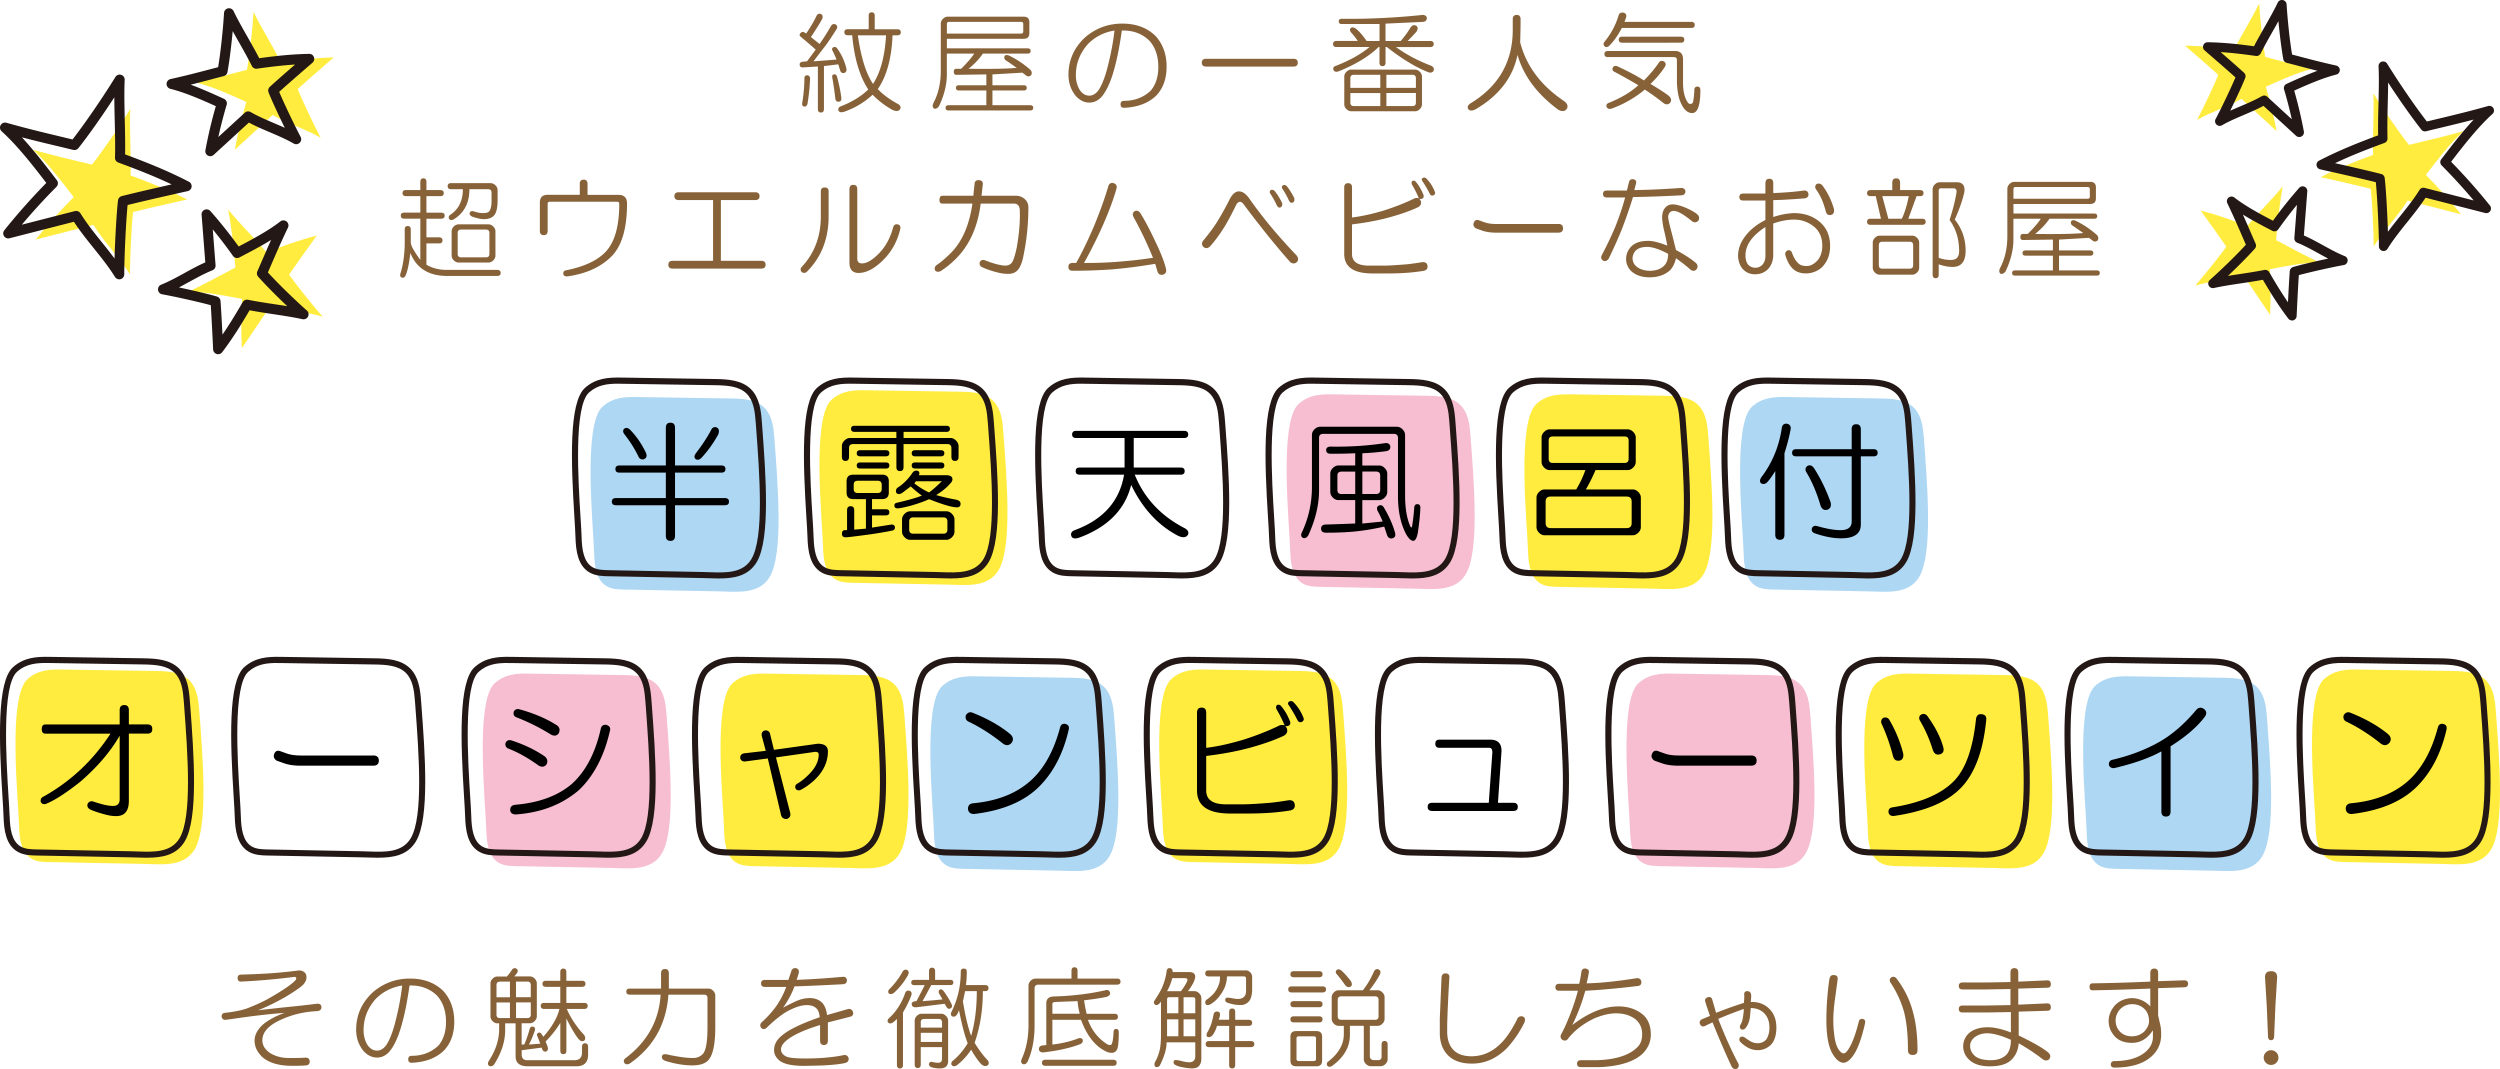 <svg id="_レイヤー_2" xmlns="http://www.w3.org/2000/svg" viewBox="0 0 832.49 355.99"><defs><style>.cls-2{fill:#aed7f3}.cls-3{fill:#ffec3f}.cls-4{fill:#231815}.cls-5{fill:#f6bed0}</style></defs><g id="_レイヤー_1-2"><path d="M273.36 4.68c.58.29.72.82.43 1.59-.58 1.16-1.83 3.18-3.76 6.07l2.89 2.31c1.35-1.93 2.6-3.9 3.76-5.93.38-.67.91-.87 1.59-.58.58.39.67.92.29 1.59-1.64 2.6-2.94 4.53-3.9 5.78-.77.96-2.02 2.6-3.76 4.91 2.6-.19 5.15-.38 7.66-.58-.29-.77-.72-1.73-1.3-2.89-.29-.48-.24-.87.14-1.16.58-.29 1.06-.14 1.45.43 1.45 2.02 2.46 4.29 3.04 6.79 0 .77-.29 1.21-.87 1.3-.68.1-1.11-.24-1.3-1.01l-.58-1.88-4.77.58v14.31c0 .77-.34 1.16-1.01 1.16s-1.01-.39-1.01-1.16V22.15l-4.77.29c-.87.1-1.3-.24-1.3-1.01 0-.48.34-.77 1.01-.87l1.45-.14 2.89-3.9c-1.64-1.45-3.32-2.89-5.06-4.34-.39-.38-.39-.77 0-1.16.38-.38.77-.48 1.16-.29l.72.43c1.45-2.12 2.6-4.09 3.47-5.93.29-.58.77-.77 1.45-.58Zm-4.48 20.38c.58.1.87.48.87 1.16-.1 2.8-.39 5.59-.87 8.38-.19.67-.58.96-1.16.87-.48-.1-.68-.48-.58-1.16.48-2.99.72-5.73.72-8.24 0-.67.34-1.01 1.01-1.01Zm8.82-.29c.48-.09.82.14 1.01.72.67 2.41 1.16 4.77 1.45 7.08.09.87-.24 1.3-1.01 1.3-.58 0-.92-.38-1.01-1.16-.29-2.6-.63-4.91-1.01-6.94-.1-.58.09-.91.58-1.01Zm11.56-19.51c0-.77.34-1.16 1.01-1.16s1.01.39 1.01 1.16v4.48h7.52c.77 0 1.16.34 1.16 1.01s-.39 1.01-1.16 1.01h-1.59c-.29 7.61-1.93 13.59-4.91 17.92 1.64 1.73 3.85 3.37 6.65 4.91.77.38 1.06.91.87 1.59-.39.87-1.25 1.01-2.6.43-2.31-1.25-4.53-2.94-6.65-5.06-2.7 2.51-5.83 4.38-9.39 5.64-1.16.38-1.83.19-2.02-.58-.1-.48.14-.87.72-1.16 3.76-1.45 6.84-3.32 9.25-5.64-2.89-4.43-4.67-10.45-5.35-18.07h-1.45c-.77 0-1.16-.34-1.16-1.01s.38-1.01 1.16-1.01h6.94V5.24Zm1.45 22.69c2.5-3.85 3.95-9.25 4.34-16.19h-9.39c1.06 7.42 2.75 12.82 5.06 16.19Zm50.18-22.4c1.25 0 1.88.63 1.88 1.88v3.61c0 1.25-.63 1.88-1.88 1.88h-25.58v3.18h26.88c.67 0 1.01.29 1.01.87s-.34.87-1.01.87H327.3c-1.16 1.73-2.75 3.42-4.77 5.06 7.42.1 12.77 0 16.04-.29-1.35-.96-2.6-1.83-3.76-2.6-.39-.38-.48-.82-.29-1.3.19-.38.63-.48 1.3-.29 2.5 1.16 4.91 2.75 7.23 4.77.58.58.67 1.21.29 1.88-.58.48-1.16.48-1.73 0l-1.16-.87-9.97.58v3.61h10.41c.67 0 1.01.29 1.01.87s-.34.87-1.01.87h-10.41v4.91h12.57c.67 0 1.01.29 1.01.87s-.34.87-1.01.87h-27.17c-.68 0-1.01-.29-1.01-.87s.34-.87 1.01-.87h12.57v-4.91h-9.11c-.68 0-1.01-.29-1.01-.87s.34-.87 1.01-.87h9.11v-3.61l-9.97.14c-.58 0-.87-.34-.87-1.01s.29-1.01.87-1.01h1.59c2.12-2.12 3.56-3.81 4.34-5.06h-9.11v6.94c0 3.37-.87 6.89-2.6 10.55-.48.67-1.01.96-1.59.87-.58-.39-.68-1.01-.29-1.88 1.64-3.08 2.46-6.65 2.46-10.7V7.86c0-.58.24-1.11.72-1.59s1.01-.72 1.59-.72h25.29ZM315.31 8v3.18h24.71c.48 0 .72-.24.72-.72V8c0-.48-.24-.72-.72-.72h-23.99c-.48 0-.72.24-.72.72Zm69.55 4.05c2.41 2.7 3.61 6.07 3.61 10.12s-1.16 7.28-3.47 9.68c-2.6 2.5-6.17 3.85-10.7 4.05-.77 0-1.16-.39-1.16-1.16s.38-1.16 1.16-1.16c3.56 0 6.55-1.16 8.96-3.47 1.64-2.02 2.46-4.62 2.46-7.8 0-3.66-1.01-6.6-3.04-8.82-2.41-2.31-5.44-3.42-9.11-3.32-.68 4.82-1.45 8.82-2.31 12-1.06 4.14-2.36 7.28-3.9 9.39-1.25 1.73-2.8 2.6-4.62 2.6-1.64 0-3.13-.72-4.48-2.17-1.64-2.02-2.46-4.38-2.46-7.08 0-4.91 1.88-9.11 5.64-12.57 3.56-2.99 7.66-4.48 12.29-4.48s8.33 1.4 11.13 4.19Zm-22.7 2.75c-2.6 2.99-3.9 6.41-3.9 10.26 0 1.83.43 3.47 1.3 4.91.87 1.25 1.93 1.88 3.18 1.88 1.06 0 2.02-.53 2.89-1.59 1.06-1.45 2.02-3.71 2.89-6.79 1.25-4.62 2.12-9.06 2.6-13.3-3.57.58-6.55 2.12-8.96 4.62Zm68.54 4.77c.96 0 1.45.43 1.45 1.3s-.48 1.3-1.45 1.3h-29.05c-.96 0-1.45-.43-1.45-1.3s.48-1.3 1.45-1.3h29.05Zm44.4-13.44c0 .68-.43 1.06-1.3 1.16-4.14.19-8.29.39-12.43.58v5.78h5.06c1.25-1.45 2.31-2.89 3.18-4.34.48-.77 1.06-1.06 1.73-.87.87.39.96 1.11.29 2.17-.96 1.06-1.93 2.07-2.89 3.04h7.52c.77 0 1.16.34 1.16 1.01s-.39 1.01-1.16 1.01h-11.42c3.47 2.51 7.37 4.58 11.71 6.21.77.39 1.06.92.87 1.59-.39.77-1.11.92-2.17.43-4.05-1.64-8.53-4.38-13.44-8.24h-.43v5.2c0 .77-.34 1.16-1.01 1.16s-1.01-.38-1.01-1.16v-5.2h-.29c-3.18 3.09-7.61 5.78-13.3 8.09-.87.29-1.45.14-1.73-.43-.19-.67 0-1.11.58-1.3 4.72-1.83 8.53-3.95 11.42-6.36h-10.98c-.77 0-1.16-.34-1.16-1.01s.38-1.01 1.16-1.01h7.08c-.58-.87-1.25-1.73-2.02-2.6-.58-.58-.72-1.11-.43-1.59.38-.48 1.01-.43 1.88.14 1.25 1.06 2.41 2.41 3.47 4.05h4.34V8h-12.57c-.68 0-1.01-.29-1.01-.87s.34-.87 1.01-.87c8.86.1 17.87-.34 27.03-1.3.87.1 1.3.48 1.3 1.16Zm-3.9 17.05c.58 0 1.11.24 1.59.72s.72 1.01.72 1.59v9.25c0 .58-.24 1.11-.72 1.59s-1.01.72-1.59.72h-21.25c-.58 0-1.11-.24-1.59-.72s-.72-1.01-.72-1.59v-9.25c0-.58.24-1.11.72-1.59s1.01-.72 1.59-.72h21.25Zm-21.54 2.89v3.18h9.97v-4.34h-8.82c-.77 0-1.16.39-1.16 1.16Zm0 8.09c0 .77.38 1.16 1.16 1.16h8.82v-4.34h-9.97v3.18Zm12-4.91h9.83v-3.18c0-.77-.39-1.16-1.16-1.16h-8.67v4.34Zm0 6.07h8.67c.77 0 1.16-.39 1.16-1.16v-3.18h-9.83v4.34Zm43.39-30.35c.87 0 1.3.48 1.3 1.45 0 2.22-.05 4.77-.14 7.66 2.02 7.9 6.94 14.45 14.74 19.66 1.06.87 1.3 1.73.72 2.6-.77.87-1.78.87-3.04 0-6.94-5.2-11.37-11.22-13.3-18.07-1.54 7.52-6.17 13.54-13.87 18.07-1.25.67-2.12.63-2.6-.14-.29-.58-.05-1.16.72-1.73 9.44-5.68 14.16-13.88 14.16-24.57V6.43c0-.96.43-1.45 1.3-1.45Zm35.73-.72c.67.29.91.77.72 1.45-.19.68-.39 1.21-.58 1.59h22.26c.77 0 1.16.34 1.16 1.01s-.39 1.01-1.16 1.01h-23.12c-1.35 2.6-2.8 4.62-4.34 6.07-.58.39-1.06.39-1.45 0-.39-.48-.39-.96 0-1.45 2.22-2.7 3.81-5.68 4.77-8.96.29-.67.87-.91 1.73-.72Zm16.91 12.72c1.83 0 2.75.92 2.75 2.75v7.66c0 3.28.63 5.64 1.88 7.08.67.29 1.16.14 1.45-.43.29-1.54.43-2.94.43-4.19.09-.67.43-1.01 1.01-1.01.67 0 1.01.39 1.01 1.16 0 5.11-.92 7.66-2.75 7.66-1.73 0-3.13-1.5-4.19-4.48-.58-1.83-.87-4-.87-6.5v-6.65c0-.67-.34-1.01-1.01-1.01h-21.97c-.77 0-1.16-.34-1.16-1.01s.38-1.01 1.16-1.01h22.26Zm-3.62 3.46c.67.48.77 1.11.29 1.88-1.25 1.93-2.84 3.81-4.77 5.64 3.08 1.83 5.15 3.18 6.21 4.05.77.77.87 1.54.29 2.31-.68.58-1.4.58-2.17 0-1.93-1.54-4-3.04-6.21-4.48a36.57 36.57 0 0 1-11.13 6.36c-.77.19-1.3 0-1.59-.58-.19-.58 0-1.01.58-1.3 4.14-1.64 7.47-3.61 9.97-5.93-2.41-1.45-5.06-2.94-7.95-4.48-.58-.29-.77-.72-.58-1.3.29-.58.77-.77 1.45-.58 3.76 1.73 6.74 3.32 8.96 4.77 2.02-2.02 3.71-4.05 5.06-6.07.38-.48.91-.58 1.59-.29Zm5.64-8.23c.77 0 1.16.34 1.16 1.01s-.39 1.01-1.16 1.01H540.2c-.77 0-1.16-.34-1.16-1.01s.38-1.01 1.16-1.01h19.51ZM139.98 60.55c0-.77.34-1.16 1.01-1.16s1.01.39 1.01 1.16v2.75h4.62c.77 0 1.16.34 1.16 1.01s-.39 1.01-1.16 1.01H142v5.49h4.91c.77 0 1.16.34 1.16 1.01s-.39 1.01-1.16 1.01H142v6.21h4.19c.77 0 1.16.34 1.16 1.01s-.39 1.01-1.16 1.01H142v7.08c1.93 1.16 4.19 1.73 6.79 1.73h16.77c.77 0 1.16.34 1.16 1.01s-.39 1.01-1.16 1.01h-16.62c-6.17 0-10.26-2.55-12.29-7.66-.39 3.47-.92 5.97-1.59 7.52-.29.58-.68.82-1.16.72-.58-.19-.77-.63-.58-1.3.96-3.08 1.45-6.6 1.45-10.55v-4.19c0-.77.34-1.16 1.01-1.16s1.01.39 1.01 1.16v4.05c0 .77.29 1.64.87 2.6.87 1.45 1.64 2.6 2.31 3.47V72.82h-5.35c-.77 0-1.16-.34-1.16-1.01s.38-1.01 1.16-1.01h5.35v-5.49h-4.77c-.77 0-1.16-.34-1.16-1.01s.38-1.01 1.16-1.01h4.77v-2.75Zm23.27.43c.67 0 1.25.24 1.73.72s.72 1.01.72 1.59v3.47c0 2.22-.34 3.81-1.01 4.77-.77.96-1.93 1.45-3.47 1.45-1.06 0-2.41-.29-4.05-.87-.68-.38-.92-.82-.72-1.3.19-.48.63-.63 1.3-.43 1.16.39 2.22.58 3.18.58 1.16 0 1.88-.29 2.17-.87.38-.77.58-1.73.58-2.89v-3.04c0-.77-.39-1.16-1.16-1.16h-6.21c0 4.62-1.78 8-5.35 10.12-.68.29-1.16.19-1.45-.29-.19-.58-.05-1.01.43-1.3 2.79-1.83 4.19-4.67 4.19-8.53h-3.9c-.77 0-1.16-.34-1.16-1.01s.38-1.01 1.16-1.01h13.01Zm-.58 13.73c.58 0 1.11.24 1.59.72s.72 1.01.72 1.59v8.09c0 .58-.24 1.11-.72 1.59s-1.01.72-1.59.72h-9.97c-.58 0-1.11-.24-1.59-.72s-.72-1.01-.72-1.59v-8.09c0-.58.24-1.11.72-1.59s1.01-.72 1.59-.72h9.97Zm-10.26 2.89v6.94c0 .77.38 1.16 1.16 1.16h8.24c.77 0 1.16-.38 1.16-1.16V77.6c0-.77-.39-1.16-1.16-1.16h-8.24c-.77 0-1.16.39-1.16 1.16Zm40.64-16.33c0-.96.43-1.45 1.3-1.45s1.3.48 1.3 1.45v3.61h10.26c1.93 0 2.89.96 2.89 2.89 0 8.29-1.73 14.16-5.2 17.63-3.57 3.57-8.48 5.78-14.74 6.65-.77 0-1.21-.29-1.3-.87 0-.68.29-1.06.87-1.16 5.88-1.16 10.21-3.13 13.01-5.93 3.18-3.18 4.77-8.57 4.77-16.19 0-.48-.24-.72-.72-.72h-22.4c-.48 0-.72.24-.72.72v8.96c0 .96-.43 1.45-1.3 1.45s-1.3-.48-1.3-1.45v-9.39c0-1.73.87-2.6 2.6-2.6h10.7v-3.61Zm58.42 2.75c.96 0 1.45.43 1.45 1.3s-.48 1.3-1.45 1.3h-11.42v20.23h13.44c.96 0 1.45.43 1.45 1.3s-.48 1.3-1.45 1.3h-29.48c-.96 0-1.45-.43-1.45-1.3s.48-1.3 1.45-1.3h13.44V66.62h-11.42c-.96 0-1.45-.43-1.45-1.3s.48-1.3 1.45-1.3h25.44Zm23.16-1.59c.87 0 1.3.43 1.3 1.3v8.24c0 7.52-2.41 13.68-7.23 18.5-.48.48-1.06.53-1.73.14-.48-.58-.48-1.16 0-1.73 4.24-4.53 6.36-10.12 6.36-16.77v-8.38c0-.87.43-1.3 1.3-1.3Zm8.24.57c0-.96.43-1.45 1.3-1.45s1.3.48 1.3 1.45v23.12c0 1.06.53 1.59 1.59 1.59 1.54 0 3.37-1.06 5.49-3.18 2.31-2.31 3.95-5.3 4.91-8.96.19-.67.67-.96 1.45-.87.77.19 1.06.72.87 1.59-.96 4.05-2.84 7.47-5.64 10.26-2.89 2.89-5.64 4.34-8.24 4.34-2.02 0-3.04-1.16-3.04-3.47V62.99Zm41.65-1.87c.09-.77.58-1.16 1.45-1.16.96.1 1.4.58 1.3 1.45l-.43 3.76h11.42c1.25 0 2.31.43 3.18 1.3.67.68 1.01 1.54 1.01 2.6 0 5.78-.63 11.52-1.88 17.2-.58 2.22-1.35 3.61-2.31 4.19-.58.48-1.45.72-2.6.72s-2.26-.14-3.32-.43c-2.02-.48-3.85-1.11-5.49-1.88-.58-.38-.77-.91-.58-1.59.29-.58.77-.82 1.45-.72 2.89 1.16 5.2 1.78 6.94 1.88.87 0 1.54-.24 2.02-.72.58-.38 1.2-2.12 1.88-5.2.87-5.01 1.2-9.25 1.01-12.72-.1-1.35-.77-2.02-2.02-2.02h-10.98c-.96 7.71-3.71 13.83-8.24 18.36-1.64 1.64-3.37 3.04-5.2 4.19-.77.29-1.35.19-1.73-.29-.29-.68-.14-1.25.43-1.73 1.54-1.06 3.08-2.36 4.62-3.9 3.85-3.76 6.31-9.3 7.37-16.62h-9.97c-.67 0-1.01-.38-1.01-1.16 0-.96.34-1.45 1.01-1.45h10.26l.43-4.05Zm46.28-.15c.87.29 1.2.87 1.01 1.73-.96 3.47-2.46 7.52-4.48 12.14-1.83 4.14-3.95 8.38-6.36 12.72 4.43 0 8.29-.14 11.56-.43 3.85-.29 7.66-.72 11.42-1.3-2.12-5.11-4.29-9.63-6.5-13.59-.39-.77-.29-1.4.29-1.88.67-.38 1.3-.24 1.88.43 1.64 2.6 3.37 5.88 5.2 9.83 1.73 3.57 2.89 6.55 3.47 8.96.19.96-.14 1.59-1.01 1.88-.96.19-1.59-.19-1.88-1.16l-.72-2.46c-5.11.87-10.02 1.49-14.74 1.88-4.24.29-8.48.43-12.72.43-.96 0-1.45-.43-1.45-1.3s.48-1.3 1.45-1.3h1.16c2.02-3.66 4-7.75 5.93-12.29 2.02-4.91 3.61-9.34 4.77-13.3.29-.87.87-1.2 1.73-1.01Zm41.8 2.75c1.25 0 2.5.96 3.76 2.89 2.6 3.66 5.4 7.23 8.38 10.7 2.41 2.8 4.77 5.4 7.08 7.8.58.87.58 1.59 0 2.17-.67.58-1.4.58-2.17 0-1.64-1.83-3.81-4.38-6.5-7.66-3.28-4.05-6.31-7.95-9.11-11.71-.39-.48-.77-.72-1.16-.72s-.77.29-1.16.87c-1.64 3.37-3.04 5.98-4.19 7.8-1.45 2.31-2.99 4.39-4.62 6.21-.77.68-1.5.72-2.17.14-.58-.58-.63-1.25-.14-2.02 1.93-2.31 3.47-4.38 4.62-6.21 1.54-2.5 2.89-4.91 4.05-7.23.96-2.02 2.07-3.04 3.32-3.04Zm10.4.72c-.29-.38-.24-.77.14-1.16.48-.19.92-.09 1.3.29.87 1.06 1.68 2.36 2.46 3.9.19.68.09 1.16-.29 1.45-.58.39-1.06.19-1.45-.58-.67-1.45-1.4-2.75-2.17-3.9Zm4.05-1.59c-.29-.38-.24-.77.14-1.16.48-.19.91-.09 1.3.29.87 1.06 1.68 2.36 2.46 3.9.19.68.09 1.16-.29 1.45-.58.39-1.06.19-1.45-.58-.67-1.45-1.4-2.75-2.17-3.9Zm43.25-2.6c.48-.19.87-.09 1.16.29.96 1.06 1.83 2.55 2.6 4.48.09.58-.1.96-.58 1.16-.29.1-.58.1-.87 0 .19.19.34.39.43.58.38.87.14 1.59-.72 2.17-2.41 1.16-5.49 2.27-9.25 3.32-3.76 1.06-8.05 1.88-12.86 2.46v9.83c0 2.6 1.88 3.9 5.64 3.9h4.77c1.64 0 4.19-.14 7.66-.43 1.16-.09 2.94-.34 5.35-.72 1.06-.09 1.64.34 1.73 1.3.09.87-.34 1.4-1.3 1.59-3.47.58-7.42.87-11.85.87h-5.2c-6.26 0-9.39-2.17-9.39-6.5V62.45c0-.96.43-1.45 1.3-1.45s1.3.48 1.3 1.45v9.97c3.18-.38 6.7-1.16 10.55-2.31 3.66-1.16 7.08-2.5 10.26-4.05.48-.19.96-.19 1.45 0-.58-1.45-1.35-2.99-2.31-4.62-.19-.48-.14-.87.14-1.16Zm3.46-1.01c.48-.19.87-.14 1.16.14 1.25 1.25 2.22 2.75 2.89 4.48.19.48.05.87-.43 1.16-.48.19-.87.1-1.16-.29a41.73 41.73 0 0 0-2.6-4.48c-.29-.38-.24-.72.14-1.01Zm45.13 15.32c1.06 0 1.59.48 1.59 1.45s-.53 1.45-1.59 1.45h-20.67c-1.83 0-3.42-.24-4.77-.72l-2.02-.72c-.67-.48-.92-1.06-.72-1.73.29-.87.82-1.2 1.59-1.01l2.02.72c1.06.39 2.41.58 4.05.58h20.52Zm23.58-14.02c.19-.67.67-.96 1.45-.87.77.19 1.06.68.87 1.45l-.58 2.17c5.2-.09 10.41-.34 15.61-.72.87 0 1.35.43 1.45 1.3-.19.77-.67 1.16-1.45 1.16-5.3.29-10.65.48-16.04.58-1.16 3.76-2.41 7.37-3.76 10.84-1.25 3.08-2.7 6.31-4.34 9.68-.48.68-1.06.92-1.73.72-.77-.48-.96-1.11-.58-1.88 1.73-3.27 3.23-6.41 4.48-9.39a89.85 89.85 0 0 0 3.32-9.83h-6.07c-.87 0-1.3-.38-1.3-1.16s.43-1.16 1.3-1.16h6.65l.72-2.89Zm22.55 10.69c.77.58.96 1.3.58 2.17-.67.77-1.45.82-2.31.14-2.7-2.22-4.67-3.32-5.93-3.32-1.06 0-1.69.63-1.88 1.88 0 .68.38 2.46 1.16 5.35.48 1.83.96 3.76 1.45 5.78 1.93 1.06 3.37 1.93 4.34 2.6.87.58 1.64 1.16 2.31 1.73.67.68.72 1.4.14 2.17-.58.58-1.25.58-2.02 0-1.16-1.06-2.75-2.31-4.77-3.76-.39 1.73-1.06 3.09-2.02 4.05-1.73 1.54-4 2.31-6.79 2.31-2.6 0-4.67-.72-6.21-2.17-1.06-1.16-1.59-2.46-1.59-3.9 0-1.73.67-3.23 2.02-4.48 1.25-1.06 3.04-1.59 5.35-1.59 1.54 0 3.66.53 6.36 1.59-.29-1.54-.63-3.13-1.01-4.77a24.52 24.52 0 0 1-.72-4.48c0-1.35.29-2.41.87-3.18.67-.87 1.54-1.3 2.6-1.3.96 0 2.22.29 3.76.87 1.73.68 3.18 1.45 4.34 2.31Zm-21.39 14.6c0 1.45.63 2.55 1.88 3.32 1.16.67 2.46 1.01 3.9 1.01 1.93 0 3.47-.53 4.62-1.59.96-.87 1.45-2.22 1.45-4.05-2.89-1.54-5.2-2.31-6.94-2.31-2.99 0-4.62 1.21-4.91 3.61Zm44.26-24.86c0-.96.43-1.45 1.3-1.45s1.3.48 1.3 1.45v3.32c4.24-.19 7.66-.48 10.26-.87.87 0 1.35.39 1.45 1.16.09.77-.29 1.25-1.16 1.45-4.91.39-8.43.58-10.55.58v5.64c2.31-.77 4.58-1.2 6.79-1.3 3.66 0 6.65 1.06 8.96 3.18 2.12 1.93 3.18 4.53 3.18 7.8 0 2.89-.92 5.25-2.75 7.08-1.54 1.35-3.32 2.02-5.35 2.02-1.73 0-3.13-.48-4.19-1.45-1.16-1.06-2.02-2.6-2.6-4.62-.19-.67.05-1.2.72-1.59.67-.19 1.16.05 1.45.72.58 1.64 1.3 2.84 2.17 3.61.58.58 1.49.87 2.75.87s2.46-.63 3.61-1.88c1.06-1.25 1.59-2.89 1.59-4.91 0-2.5-.82-4.53-2.46-6.07-2.02-1.73-4.34-2.6-6.94-2.6-2.12 0-4.43.43-6.94 1.3v10.41c0 1.83-.53 3.37-1.59 4.62-1.16 1.25-2.65 1.88-4.48 1.88-1.64 0-2.99-.58-4.05-1.73-.96-1.06-1.5-2.5-1.59-4.34 0-2.31.77-4.48 2.31-6.5 1.64-2.22 3.9-4.05 6.79-5.49v-6.5h-7.37c-.87 0-1.3-.38-1.3-1.16s.43-1.16 1.3-1.16h7.37v-3.47Zm0 14.6c-4.43 2.89-6.65 6.02-6.65 9.39 0 2.7 1.11 4.1 3.32 4.19.87 0 1.64-.34 2.31-1.01.67-.77 1.01-1.73 1.01-2.89v-9.68Zm17.05-14.31c.67-.29 1.3-.14 1.88.43 1.73 2.31 3.04 4.96 3.9 7.95.09 1.06-.19 1.69-.87 1.88-.96.29-1.59-.09-1.88-1.16-.77-2.99-1.83-5.4-3.18-7.23-.48-.67-.43-1.3.14-1.88Zm25.18-.43c0-.96.43-1.45 1.3-1.45s1.3.48 1.3 1.45v2.46h6.65c.77 0 1.16.34 1.16 1.01s-.39 1.01-1.16 1.01h-1.16l-2.75 7.52h4.62c.77 0 1.16.34 1.16 1.01s-.39 1.01-1.16 1.01h-17.2c-.77 0-1.16-.34-1.16-1.01s.38-1.01 1.16-1.01h3.47l-1.73-7.52h-1.73c-.77 0-1.16-.34-1.16-1.01s.38-1.01 1.16-1.01h7.23v-2.46Zm6.65 17.63c.58 0 1.11.24 1.59.72s.72 1.01.72 1.59v8.38c0 .58-.24 1.11-.72 1.59s-1.01.72-1.59.72h-10.84c-.58 0-1.11-.24-1.59-.72s-.72-1.01-.72-1.59v-8.38c0-.58.24-1.11.72-1.59s1.01-.72 1.59-.72h10.84Zm-11.13 3.18v6.65c0 .77.38 1.16 1.16 1.16h9.11c.77 0 1.16-.38 1.16-1.16v-6.65c0-.77-.39-1.16-1.16-1.16h-9.11c-.77 0-1.16.39-1.16 1.16Zm3.18-8.82h4.48c.96-2.02 1.73-4.53 2.31-7.52h-8.82l2.02 7.52Zm22.98-12.14c1.83.1 2.6 1.21 2.31 3.32-.58 2.6-1.64 5.64-3.18 9.11 2.41 2.99 3.61 6.46 3.61 10.41 0 3.57-1.45 5.35-4.34 5.35-1.45 0-2.99-.29-4.62-.87v3.47c0 .77-.34 1.16-1.01 1.16s-1.01-.39-1.01-1.16V63.01c0-.58.24-1.11.72-1.59s1.01-.72 1.59-.72h5.93Zm-6.22 2.75v22.4c1.25.48 2.6.72 4.05.72 1.83 0 2.75-.96 2.75-2.89 0-4.05-1.06-7.52-3.18-10.41 1.16-3.66 1.93-6.74 2.31-9.25.09-.87-.24-1.3-1.01-1.3h-4.19c-.48 0-.72.24-.72.72Zm50.47-2.89c1.25 0 1.88.63 1.88 1.88v3.61c0 1.25-.63 1.88-1.88 1.88h-25.58v3.18h26.88c.67 0 1.01.29 1.01.87s-.34.87-1.01.87h-14.89c-1.16 1.73-2.75 3.42-4.77 5.06 7.42.1 12.77 0 16.04-.29-1.35-.96-2.6-1.83-3.76-2.6-.39-.38-.48-.82-.29-1.3.19-.38.63-.48 1.3-.29 2.5 1.16 4.91 2.75 7.23 4.77.58.58.67 1.21.29 1.88-.58.48-1.16.48-1.73 0l-1.16-.87-9.97.58v3.61h10.41c.67 0 1.01.29 1.01.87s-.34.87-1.01.87h-10.41v4.91h12.57c.67 0 1.01.29 1.01.87s-.34.87-1.01.87h-27.17c-.67 0-1.01-.29-1.01-.87s.34-.87 1.01-.87h12.57v-4.91h-9.11c-.67 0-1.01-.29-1.01-.87s.34-.87 1.01-.87h9.11v-3.61l-9.97.14c-.58 0-.87-.34-.87-1.01s.29-1.01.87-1.01h1.59c2.12-2.12 3.56-3.81 4.34-5.06h-9.11v6.94c0 3.37-.87 6.89-2.6 10.55-.48.67-1.01.96-1.59.87-.58-.39-.67-1.01-.29-1.88 1.64-3.08 2.46-6.65 2.46-10.7V62.87c0-.58.24-1.11.72-1.59s1.01-.72 1.59-.72h25.29ZM670.47 63v3.18h24.71c.48 0 .72-.24.72-.72V63c0-.48-.24-.72-.72-.72h-23.99c-.48 0-.72.24-.72.72ZM98.78 323.26c1.35-.29 2.36.05 3.04 1.01.48 1.16.24 2.31-.72 3.47-.77.87-2.84 2.31-6.21 4.34-3.28 1.83-6.26 3.28-8.96 4.34 5.01-.58 8.53-.96 10.55-1.16 2.99-.29 5.97-.63 8.96-1.01 1.06-.09 1.59.29 1.59 1.16 0 .77-.48 1.21-1.45 1.3-4.43.19-8.58 1.21-12.43 3.04-3.85 1.83-5.78 4.05-5.78 6.65 0 1.64.82 3.04 2.46 4.19 1.83 1.16 4 1.73 6.5 1.73 2.79 0 4.58-.05 5.35-.14.96 0 1.45.43 1.45 1.3 0 .77-.39 1.2-1.16 1.3-1.06.09-2.6.14-4.62.14-4.53 0-7.9-1.01-10.12-3.04-1.64-1.64-2.46-3.42-2.46-5.35 0-1.73.82-3.42 2.46-5.06 1.83-1.64 4.34-3.04 7.52-4.19-5.11.39-10.89 1.06-17.34 2.02l-2.17.29c-.77.1-1.25-.24-1.45-1.01 0-.77.34-1.2 1.01-1.3 2.89-.29 5.35-.77 7.37-1.45 2.31-.87 4.58-1.88 6.79-3.04 5.11-2.89 8.29-5.06 9.54-6.5.29-.48.19-.82-.29-1.01-5.98.77-11.95 1.3-17.92 1.59-.77 0-1.16-.38-1.16-1.16s.38-1.16 1.16-1.16c6.36-.19 11.22-.48 14.6-.87 1.06-.09 2.36-.24 3.9-.43Zm48.88 6.79c2.41 2.7 3.61 6.07 3.61 10.12s-1.16 7.28-3.47 9.68c-2.6 2.5-6.17 3.85-10.7 4.05-.77 0-1.16-.39-1.16-1.16s.38-1.16 1.16-1.16c3.56 0 6.55-1.16 8.96-3.47 1.64-2.02 2.46-4.62 2.46-7.8 0-3.66-1.01-6.6-3.04-8.82-2.41-2.31-5.44-3.42-9.11-3.32-.68 4.82-1.45 8.82-2.31 12-1.06 4.14-2.36 7.28-3.9 9.39-1.25 1.73-2.8 2.6-4.62 2.6-1.64 0-3.13-.72-4.48-2.17-1.64-2.02-2.46-4.38-2.46-7.08 0-4.91 1.88-9.11 5.64-12.57 3.56-2.99 7.66-4.48 12.29-4.48s8.33 1.4 11.13 4.19Zm-22.69 2.75c-2.6 2.99-3.9 6.41-3.9 10.26 0 1.83.43 3.47 1.3 4.91.87 1.25 1.93 1.88 3.18 1.88 1.06 0 2.02-.53 2.89-1.59 1.06-1.45 2.02-3.71 2.89-6.79 1.25-4.62 2.12-9.06 2.6-13.3-3.57.58-6.55 2.12-8.96 4.62Zm47.29-8.96c-.29.48-.63.92-1.01 1.3h5.2c.58 0 1.11.24 1.59.72s.72 1.01.72 1.59v10.98c0 .58-.24 1.11-.72 1.59s-1.01.72-1.59.72h-2.75v7.08h.87c.67-1.54 1.25-3.18 1.73-4.91.19-.87.63-1.2 1.3-1.01.58.19.72.68.43 1.45-.48 1.45-1.11 2.94-1.88 4.48l3.76-.29-1.01-2.6c-.19-.38-.1-.72.29-1.01.48-.19.87-.05 1.16.43l.58.87c2.89-3.27 4.67-6.36 5.35-9.25h-5.06c-.77 0-1.16-.34-1.16-1.01s.38-1.01 1.16-1.01h5.35v-5.35h-4.77c-.77 0-1.16-.34-1.16-1.01s.38-1.01 1.16-1.01h4.77v-2.89c0-.77.34-1.16 1.01-1.16s1.01.39 1.01 1.16v2.89h5.2c.77 0 1.16.34 1.16 1.01s-.39 1.01-1.16 1.01h-5.2v5.35h5.93c.77 0 1.16.34 1.16 1.01s-.39 1.01-1.16 1.01h-5.78c1.35 3.09 3.27 5.98 5.78 8.67.48.77.48 1.4 0 1.88-.68.39-1.35.14-2.02-.72-1.16-1.54-2.46-3.76-3.9-6.65v10.7c0 .77-.34 1.16-1.01 1.16s-1.01-.38-1.01-1.16v-9.25c-1.35 2.22-2.99 4.29-4.91 6.21l.58 1.45c.38.96.24 1.59-.43 1.88-.68.19-1.16-.24-1.45-1.3l-6.65.87v1.45c0 1.25.63 1.88 1.88 1.88h15.61c1.73 0 2.6-.87 2.6-2.6v-1.88c0-.77.34-1.16 1.01-1.16s1.01.39 1.01 1.16v2.6c0 2.6-1.3 3.9-3.9 3.9h-16.19c-2.7 0-4.05-1.11-4.05-3.32v-10.98h-3.47v2.31c0 3.66-1.21 7.42-3.61 11.27-.48.67-1.06.87-1.73.58-.48-.39-.53-.92-.14-1.59 2.31-3.56 3.47-7.08 3.47-10.55v-2.02h-.58c-.58 0-1.11-.24-1.59-.72s-.72-1.01-.72-1.59v-10.98c0-.58.24-1.11.72-1.59s1.01-.72 1.59-.72h3.18c.58-.67 1.16-1.45 1.73-2.31.29-.38.67-.53 1.16-.43.67.29.87.77.58 1.45Zm-6.93 4.19v4.05h4.48v-5.2h-3.32c-.77 0-1.16.39-1.16 1.16Zm0 9.83c0 .77.38 1.16 1.16 1.16h3.32v-5.2h-4.48v4.05Zm6.5-5.79h4.91v-4.05c0-.77-.39-1.16-1.16-1.16h-3.76v5.2Zm0 6.94h3.76c.77 0 1.16-.38 1.16-1.16v-4.05h-4.91v5.2Zm48.3-14.88c0-.96.43-1.45 1.3-1.45s1.3.48 1.3 1.45v5.06h13.15c.58 0 1.11.24 1.59.72s.72 1.01.72 1.59v10.55c0 5.78-.82 9.49-2.46 11.13-1.06 1.06-2.8 1.59-5.2 1.59-2.7 0-5.64-.48-8.82-1.45-.87-.29-1.3-.72-1.3-1.3 0-.87.63-1.16 1.88-.87 3.47.77 6.31 1.16 8.53 1.16 1.25 0 2.31-.43 3.18-1.3 1.06-1.06 1.59-4.05 1.59-8.96v-9.68c0-.77-.39-1.16-1.16-1.16h-11.85c-.68 9.73-4.91 17.34-12.72 22.84-.77.48-1.4.48-1.88 0-.48-.68-.29-1.3.58-1.88 7.13-5.49 10.93-12.48 11.42-20.96h-10.26c-.77 0-1.16-.34-1.16-1.01s.38-1.01 1.16-1.01h10.41v-5.06Zm43.39-.87c.29-.67.82-.96 1.59-.87.77.29 1.06.82.87 1.59-.19.77-.43 1.54-.72 2.31 5.01-.19 10.12-.53 15.32-1.01.87-.09 1.35.29 1.45 1.16 0 .77-.43 1.21-1.3 1.3-7.32.39-12.72.63-16.19.72-.77 2.22-2.02 4.58-3.76 7.08 2.89-1.54 4.86-2.46 5.93-2.75.96-.29 1.97-.43 3.04-.43 1.45 0 2.7.43 3.76 1.3 1.06.96 1.68 2.41 1.88 4.34 2.41-.67 4.77-1.35 7.08-2.02.77-.09 1.3.24 1.59 1.01.19.87-.14 1.4-1.01 1.59-2.6.68-5.06 1.3-7.37 1.88v6.07c0 .96-.43 1.45-1.3 1.45s-1.3-.48-1.3-1.45v-5.2c-5.59 1.73-9.39 3.52-11.42 5.35-1.06.96-1.59 1.88-1.59 2.75 0 1.06.63 1.88 1.88 2.46.96.39 3.04.58 6.21.58 2.7 0 5.01-.1 6.94-.29 2.22-.19 4.24-.48 6.07-.87.77 0 1.25.39 1.45 1.16 0 .77-.34 1.25-1.01 1.45-1.35.38-3.85.67-7.52.87-3.28.09-5.4.14-6.36.14-3.76 0-6.41-.53-7.95-1.59-1.35-1.06-2.02-2.26-2.02-3.61 0-1.83.82-3.42 2.46-4.77 2.31-2.02 6.55-4.09 12.72-6.21-.1-2.7-1.54-4.05-4.34-4.05-1.45 0-3.18.48-5.2 1.45-2.22.96-4.96 3.04-8.24 6.21-.68.48-1.25.43-1.73-.14-.39-.58-.34-1.16.14-1.73 1.93-1.73 3.61-3.61 5.06-5.64 1.35-2.02 2.41-4.09 3.18-6.21h-7.08c-.87 0-1.3-.38-1.3-1.16s.43-1.16 1.3-1.16h7.8l1.01-3.04Zm39.34 6.65c.67.29.87.82.58 1.59-.68 1.83-1.59 3.71-2.75 5.64v17.49c0 .77-.34 1.16-1.01 1.16s-1.01-.39-1.01-1.16v-15.32c-.48.48-.92.87-1.3 1.16-.77.48-1.35.43-1.73-.14-.19-.48-.05-.91.43-1.3 2.41-2.22 4.19-5.01 5.35-8.38.29-.67.77-.91 1.45-.72Zm-.86-6.94c.58.29.72.82.43 1.59a22.413 22.413 0 0 1-4.77 6.07c-.68.48-1.25.53-1.73.14-.29-.48-.19-.96.29-1.45 1.83-1.83 3.27-3.76 4.34-5.78.38-.58.87-.77 1.45-.58Zm7.37.43c0-.77.34-1.16 1.01-1.16s1.01.39 1.01 1.16v2.89h5.06c.67 0 1.01.29 1.01.87s-.34.87-1.01.87h-6.36c-.96 1.83-1.93 3.61-2.89 5.35 2.5-.19 4.72-.38 6.65-.58l-1.16-2.02c-.19-.48-.14-.87.14-1.16.48-.29.91-.19 1.3.29 1.16 1.54 2.07 3.04 2.75 4.48.29.68.14 1.16-.43 1.45-.58.19-1.01 0-1.3-.58l-.58-1.01-9.39 1.16c-.96.1-1.5-.24-1.59-1.01 0-.67.53-1.01 1.59-1.01.96-1.83 1.88-3.61 2.75-5.35h-3.47c-.68 0-1.01-.29-1.01-.87s.34-.87 1.01-.87h4.91v-2.89Zm4.04 14.17c.58 0 1.11.24 1.59.72s.72 1.01.72 1.59v13.44c0 1.64-.92 2.46-2.75 2.46-1.06 0-2.02-.14-2.89-.43-.58-.29-.82-.68-.72-1.16.19-.48.53-.68 1.01-.58.77.19 1.45.29 2.02.29.87 0 1.3-.43 1.3-1.3v-3.9h-7.08v5.78c0 .77-.34 1.16-1.01 1.16s-1.01-.39-1.01-1.16v-14.6c0-.58.24-1.11.72-1.59s1.01-.72 1.59-.72h6.5Zm-6.79 2.89v1.73h7.08v-1.73c0-.77-.39-1.16-1.16-1.16h-4.77c-.77 0-1.16.39-1.16 1.16Zm0 6.5h7.08v-3.04h-7.08v3.04Zm14.31-24.42c.67 0 1.01.34 1.01 1.01 0 1.64-.1 3.13-.29 4.48h6.36c.77 0 1.16.34 1.16 1.01s-.39 1.01-1.16 1.01h-.72c0 6.26-.92 12-2.75 17.2 1.35 2.22 2.75 4.1 4.19 5.64.58.67.67 1.25.29 1.73-.68.58-1.45.48-2.31-.29-1.06-1.16-2.17-2.75-3.32-4.77-1.35 2.02-2.89 3.71-4.62 5.06-.77.58-1.4.58-1.88 0-.19-.48-.1-.92.29-1.3 1.93-1.54 3.61-3.52 5.06-5.93-.96-2.41-1.93-6.07-2.89-10.98-.19.48-.39.92-.58 1.3-.48.77-1.06 1.01-1.73.72-.39-.29-.48-.72-.29-1.3 2.12-4.14 3.18-8.67 3.18-13.59 0-.67.34-1.01 1.01-1.01Zm-.29 10.84c.77 4.82 1.68 8.67 2.75 11.56 1.25-4.34 1.88-9.3 1.88-14.89h-3.9c-.29 1.45-.53 2.55-.72 3.32Zm36.16-10.12c0-.77.34-1.16 1.01-1.16s1.01.39 1.01 1.16v2.6h13.15c.77 0 1.16.34 1.16 1.01s-.38 1.01-1.16 1.01h-26.16c-.87 0-1.3.43-1.3 1.3v12.29c0 4.62-.77 8.62-2.31 12-.39.77-.92 1.06-1.59.87-.58-.29-.72-.82-.43-1.59 1.54-3.37 2.31-7.18 2.31-11.42v-13.15c0-.58.24-1.11.72-1.59s1.01-.72 1.59-.72h12v-2.6Zm12.86 7.23c.1.68-.29 1.16-1.16 1.45-1.73.39-4.24.77-7.52 1.16.29 1.83.58 3.32.87 4.48h9.25c.77 0 1.16.34 1.16 1.01s-.38 1.01-1.16 1.01h-8.82c1.25 3.47 3.37 6.17 6.36 8.09.87.48 1.4.43 1.59-.14.29-.58.48-1.83.58-3.76 0-.77.29-1.16.87-1.16s.87.39.87 1.16c0 2.51-.14 4.29-.43 5.35-.38.96-1.01 1.45-1.88 1.45-.77 0-1.49-.19-2.17-.58-3.47-1.73-6.17-5.2-8.09-10.41h-9.54v8.24c3.18-.38 6.02-1.06 8.53-2.02.77-.29 1.3-.14 1.59.43.1.68-.19 1.16-.87 1.45-3.18 1.25-7.28 2.17-12.29 2.75-.87 0-1.35-.34-1.45-1.01 0-.77.38-1.2 1.16-1.3l1.3-.14v-13.88c0-.87.29-1.49.87-1.88.38-.29 1.06-.43 2.02-.43 5.97-.19 11.51-.87 16.62-2.02.87-.29 1.45-.05 1.73.72Zm1.02 22.4c.77 0 1.16.34 1.16 1.01s-.38 1.01-1.16 1.01h-22.55c-.77 0-1.16-.34-1.16-1.01s.38-1.01 1.16-1.01h22.55Zm-19.52-19.23c-.48.1-.72.34-.72.72v3.18h9.11c-.39-1.45-.63-2.84-.72-4.19l-7.66.29Zm38.33-11.27c.67 0 1.01.43 1.01 1.3h5.49c1.25 0 1.93.48 2.02 1.45 0 .58-.24 1.35-.72 2.31-.58 1.06-1.16 1.93-1.73 2.6h2.17c.58 0 1.11.24 1.59.72s.72 1.01.72 1.59v20.38c0 .58-.14 1.16-.43 1.73-.29.48-.63.82-1.01 1.01-.48.19-1.01.29-1.59.29-.77 0-1.69-.1-2.75-.29-1.25-.19-2.22-.48-2.89-.87-.39-.19-.58-.48-.58-.87 0-.58.34-.82 1.01-.72.29 0 .82.09 1.59.29 1.16.29 2.02.43 2.6.43s1.06-.14 1.45-.43c.38-.39.58-.87.58-1.45v-4.77h-9.54c0 2.12-.72 4.62-2.17 7.52-.19.48-.58.72-1.16.72-.48 0-.72-.34-.72-1.01 0-.19.09-.48.29-.87.58-.96 1.06-2.22 1.45-3.76.29-1.35.43-3.04.43-5.06V333.5c-.1.19-.29.43-.58.72-.48.48-.96.58-1.45.29-.39-.38-.43-.82-.14-1.3 1.16-1.73 1.97-3.13 2.46-4.19.87-2.02 1.4-3.9 1.59-5.64.09-.67.43-1.01 1.01-1.01Zm.87 3.33c-.39 1.54-.96 2.99-1.73 4.34h4.62c.38-.48.82-1.11 1.3-1.88.58-.96.87-1.59.87-1.88 0-.38-.29-.58-.87-.58h-4.19Zm-1.73 7.08v4.62h3.76v-5.35h-3.04c-.48 0-.72.24-.72.72Zm0 12.28h3.76v-5.64h-3.76v5.64Zm5.49-7.66h3.9v-4.62c0-.48-.24-.72-.72-.72h-3.18v5.35Zm0 7.66h3.9v-5.64h-3.9v5.64Zm20.67-21.97c.58 0 1.11.24 1.59.72.38.39.58.92.58 1.59v4.48c-.1 1.64-.43 2.8-1.01 3.47-.77.87-1.69 1.3-2.75 1.3s-1.98-.09-2.75-.29c-.48-.09-1.01-.24-1.59-.43-.58-.19-.87-.53-.87-1.01s.29-.72.87-.72c.29 0 .67.05 1.16.14.96.19 1.68.29 2.17.29 1.06 0 1.83-.34 2.31-1.01.29-.38.43-1.01.43-1.88v-3.9c0-.48-.24-.72-.72-.72h-5.64c0 .87-.14 1.78-.43 2.75-.19.77-.63 1.69-1.3 2.75s-1.45 1.98-2.31 2.75c-1.06.87-1.83 1.3-2.31 1.3-.58 0-.87-.29-.87-.87 0-.48.19-.82.58-1.01.67-.48 1.3-1.01 1.88-1.59.48-.48.91-1.06 1.3-1.73.38-.67.72-1.49 1.01-2.46.09-.58.14-1.2.14-1.88h-3.76c-.77 0-1.16-.34-1.16-1.01s.38-1.01 1.16-1.01h12.29Zm-5.49 13.88c0-.77.34-1.16 1.01-1.16s1.01.39 1.01 1.16v2.6h4.48c.77 0 1.16.34 1.16 1.01s-.39 1.01-1.16 1.01h-4.48v5.06h5.2c.77 0 1.16.34 1.16 1.01s-.39 1.01-1.16 1.01h-5.2v5.93c0 .77-.34 1.16-1.01 1.16s-1.01-.39-1.01-1.16v-5.93h-6.65c-.77 0-1.16-.34-1.16-1.01s.38-1.01 1.16-1.01h6.65v-5.06h-4.05a9.838 9.838 0 0 1-1.3 2.89c-.39.58-.87.87-1.45.87-.48 0-.72-.24-.72-.72 0-.38.14-.77.43-1.16.48-.87.87-1.73 1.16-2.6.19-.58.43-1.54.72-2.89.09-.77.48-1.16 1.16-1.16s1.01.34 1.01 1.01c0 .39-.14.96-.43 1.73h3.47v-2.6Zm31.1-8.53c.77 0 1.16.34 1.16 1.01s-.39 1.01-1.16 1.01h-10.26c-.77 0-1.16-.34-1.16-1.01s.38-1.01 1.16-1.01h10.26Zm-1.16-5.06c.77 0 1.16.34 1.16 1.01s-.39 1.01-1.16 1.01h-8.38c-.77 0-1.16-.34-1.16-1.01s.38-1.01 1.16-1.01h8.38Zm0 9.98c.77 0 1.16.34 1.16 1.01s-.39 1.01-1.16 1.01h-8.38c-.77 0-1.16-.34-1.16-1.01s.38-1.01 1.16-1.01h8.38Zm0 5.05c.77 0 1.16.34 1.16 1.01s-.39 1.01-1.16 1.01h-8.38c-.77 0-1.16-.34-1.16-1.01s.38-1.01 1.16-1.01h8.38Zm-.86 4.92c1.25 0 1.88.63 1.88 1.88v7.95c0 1.25-.63 1.88-1.88 1.88h-6.79c-1.25 0-1.88-.63-1.88-1.88v-7.95c0-1.25.63-1.88 1.88-1.88h6.79Zm-6.65 2.46v6.79c0 .48.24.72.72.72h5.06c.48 0 .72-.24.72-.72v-6.79c0-.48-.24-.72-.72-.72h-5.06c-.48 0-.72.24-.72.72Zm27.31-22.99c.67.29.82.87.43 1.73a34.83 34.83 0 0 1-3.47 5.2h2.75c.58 0 1.11.24 1.59.72s.72 1.01.72 1.59v7.23c0 .58-.24 1.11-.72 1.59s-1.01.72-1.59.72h-2.6v9.97c0 .96.48 1.45 1.45 1.45h1.3c.77 0 1.16-.39 1.16-1.16v-4.05c0-.77.34-1.16 1.01-1.16s1.01.39 1.01 1.16v4.91c0 .58-.24 1.11-.72 1.59s-1.01.72-1.59.72h-3.32c-.58 0-1.11-.24-1.59-.72s-.72-1.01-.72-1.59v-11.13h-4.62v3.04c0 4.05-2.02 7.52-6.07 10.41-.67.29-1.16.24-1.45-.14-.29-.48-.24-.92.14-1.3 3.56-2.7 5.35-5.78 5.35-9.25v-2.75h-1.73c-.58 0-1.11-.24-1.59-.72s-.72-1.01-.72-1.59v-7.23c0-.58.24-1.11.72-1.59s1.01-.72 1.59-.72h8.09c1.35-1.73 2.5-3.66 3.47-5.78.38-1.06.96-1.45 1.73-1.16Zm-14.02.29c.48-.48 1.06-.43 1.73.14 1.16 1.06 2.22 2.27 3.18 3.61.38.87.29 1.45-.29 1.73-.58.29-1.16.1-1.73-.58-.87-1.25-1.83-2.5-2.89-3.76-.29-.38-.29-.77 0-1.16Zm.44 9.83v5.49c0 .77.38 1.16 1.16 1.16h11.27c.77 0 1.16-.38 1.16-1.16v-5.49c0-.77-.39-1.16-1.16-1.16h-11.27c-.77 0-1.16.39-1.16 1.16Zm34.57-7.51c.09-.87.53-1.3 1.3-1.3.96 0 1.4.48 1.3 1.45-.39 6.55-.63 11.85-.72 15.9v2.02c0 2.7.72 4.77 2.17 6.21 1.35 1.35 3.32 2.02 5.93 2.02 3.56 0 6.74-1.35 9.54-4.05 1.93-1.83 3.81-4.58 5.64-8.24.29-.77.87-1.11 1.73-1.01.87.29 1.11.96.72 2.02-1.45 2.99-3.32 5.78-5.64 8.38-3.47 3.56-7.42 5.35-11.85 5.35-3.47 0-6.12-.92-7.95-2.75s-2.75-4.34-2.75-7.52v-4.77l.58-13.73Zm45.84 2.16c.29-1.25.53-2.55.72-3.9.09-.87.58-1.25 1.45-1.16.87.19 1.2.68 1.01 1.45-.19 1.16-.43 2.31-.72 3.47 4.53-.09 10.12-.67 16.77-1.73.87 0 1.35.39 1.45 1.16.09.87-.29 1.35-1.16 1.45-6.36.77-12.19 1.3-17.49 1.59-1.16 4.14-2.6 7.95-4.34 11.42 5.4-4.14 10.5-6.21 15.32-6.21 3.37 0 6.16.96 8.38 2.89 1.64 1.54 2.46 3.71 2.46 6.5 0 2.41-.92 4.53-2.75 6.36-2.89 2.7-7.71 4.19-14.45 4.48h-6.07c-.87 0-1.3-.39-1.3-1.16s.43-1.16 1.3-1.16h5.35c6.16-.19 10.6-1.59 13.3-4.19 1.16-1.06 1.73-2.55 1.73-4.48 0-2.02-.72-3.66-2.17-4.91-1.73-1.35-3.9-2.02-6.5-2.02-2.22 0-4.67.58-7.37 1.73-3.76 1.83-6.7 4.14-8.82 6.94-.48.48-1.06.53-1.73.14-.58-.48-.72-1.06-.43-1.73.96-1.73 2.02-4.09 3.18-7.08.96-2.5 1.78-5.01 2.46-7.52h-6.21c-.87 0-1.3-.38-1.3-1.16s.43-1.16 1.3-1.16h6.65Zm54.96 3.76c-.1-.87.24-1.3 1.01-1.3s1.2.43 1.3 1.3c0 .87-.05 1.64-.14 2.31 2.6-.09 4.72.72 6.36 2.46 1.45 1.54 2.17 3.57 2.17 6.07s-.63 4.53-1.88 5.78c-1.25 1.16-2.7 1.73-4.34 1.73a6.76 6.76 0 0 1-3.04-.72c-.96-.48-1.88-1.16-2.75-2.02-.39-.48-.43-.96-.14-1.45.38-.38.87-.43 1.45-.14 1.06.77 1.88 1.3 2.46 1.59.67.29 1.35.43 2.02.43 1.16 0 2.12-.43 2.89-1.3.67-1.06 1.01-2.36 1.01-3.9 0-1.93-.53-3.47-1.59-4.62-1.16-1.25-2.7-1.88-4.62-1.88-.1 1.16-.19 2.17-.29 3.04-.19 1.45-.67 2.65-1.45 3.61-.39.48-.87.63-1.45.43-.48-.38-.58-.87-.29-1.45.48-.77.77-1.64.87-2.6.19-1.06.29-1.97.29-2.75a147.7 147.7 0 0 0-8.53 3.32c2.41 6.07 4.62 10.98 6.65 14.74.38.77.24 1.4-.43 1.88-.77.19-1.35-.05-1.73-.72-2.12-4.53-4.24-9.44-6.36-14.74-.87.39-1.69.77-2.46 1.16-.77.39-1.35.19-1.73-.58-.29-.77 0-1.35.87-1.73.77-.29 1.59-.63 2.46-1.01-.58-1.64-1.11-3.23-1.59-4.77-.19-.67.09-1.16.87-1.45.77-.19 1.25.05 1.45.72.48 1.64.91 3.13 1.3 4.48 2.89-1.16 5.97-2.26 9.25-3.32.09-.77.14-1.64.14-2.6Zm29.8-6.65c.96 0 1.4.48 1.3 1.45-.29 2.12-.53 3.9-.72 5.35-.48 3.18-.72 5.93-.72 8.24 0 1.64.09 3.18.29 4.62.29 2.89 1.01 4.87 2.17 5.93.58.58 1.16.63 1.73.14 1.54-1.54 2.99-5.01 4.34-10.41.19-.58.63-.82 1.3-.72.67.19.92.68.72 1.45l-.14.72c-1.06 4.43-2.22 7.61-3.47 9.54-1.25 1.93-2.46 2.89-3.61 2.89-1.35-.1-2.6-1.21-3.76-3.32-1.25-2.31-1.88-5.97-1.88-10.98 0-2.12.09-4.53.29-7.23.19-2.31.43-4.43.72-6.36.19-.96.67-1.4 1.45-1.3Zm19.22.73c.58-.29 1.11-.19 1.59.29 2.6 3.37 4.43 7.03 5.49 10.98 1.06 3.76 1.59 8.09 1.59 13.01 0 1.06-.53 1.59-1.59 1.59s-1.59-.53-1.59-1.59c0-5.11-.43-9.34-1.3-12.72-.96-3.47-2.51-6.79-4.62-9.97-.29-.67-.14-1.2.43-1.59Zm39.63-1.59c0-.96.43-1.45 1.3-1.45s1.3.48 1.3 1.45v3.04l9.68-.43c.77 0 1.16.43 1.16 1.3 0 .77-.39 1.16-1.16 1.16l-9.68.29v5.35l9.68-.43c.77 0 1.16.43 1.16 1.3 0 .77-.39 1.16-1.16 1.16l-9.54.29v7.95c5.01 2.41 8.33 4.34 9.97 5.78.67.68.72 1.4.14 2.17-.67.48-1.35.48-2.02 0-2.8-2.12-5.49-3.9-8.09-5.35-.19 2.41-1.11 4.34-2.75 5.78-1.45 1.25-3.76 1.88-6.94 1.88-2.99 0-5.25-.72-6.79-2.17-1.25-1.16-1.93-2.6-2.02-4.34 0-1.83.67-3.37 2.02-4.62 1.54-1.25 3.61-1.88 6.21-1.88 2.12 0 4.67.58 7.66 1.73v-6.79l-7.95.14h-8.09c-.87 0-1.3-.38-1.3-1.16s.43-1.16 1.3-1.16h7.95l7.95-.14v-5.35l-7.95.14h-7.95c-.87 0-1.3-.38-1.3-1.16s.43-1.16 1.3-1.16h7.95l7.95-.14v-3.18Zm-11.71 21.39c-1.16.87-1.73 1.88-1.73 3.04 0 1.35.58 2.51 1.73 3.47 1.16.87 2.89 1.3 5.2 1.3 2.12 0 3.81-.58 5.06-1.73 1.06-1.06 1.59-2.75 1.59-5.06-3.28-1.45-5.93-2.17-7.95-2.17-1.45 0-2.75.39-3.9 1.16Zm58.28-21.25c0-.96.43-1.45 1.3-1.45s1.3.48 1.3 1.45v2.75l8.67-.29c.87 0 1.3.39 1.3 1.16s-.43 1.16-1.3 1.16l-8.67.29v9.11c.38 1.64.67 2.94.87 3.9.09.68.14 1.5.14 2.46 0 3.28-1.35 5.93-4.05 7.95-2.7 2.02-6.6 3.04-11.71 3.04-.67-.1-1.01-.43-1.01-1.01 0-.68.34-1.06 1.01-1.16 4.05 0 7.23-.77 9.54-2.31 2.31-1.54 3.47-3.47 3.47-5.78v-2.17c-1.83 2.8-4.14 4.19-6.94 4.19-2.51 0-4.43-.72-5.78-2.17-1.35-1.54-2.02-3.23-2.02-5.06 0-1.93.72-3.71 2.17-5.35 1.16-1.16 2.55-1.88 4.19-2.17.96-.19 1.93-.19 2.89 0 1.83.39 3.37 1.25 4.62 2.6v-5.93c-6.75.29-13.15.48-19.22.58-.67 0-1.01-.38-1.01-1.16s.34-1.16 1.01-1.16c6.36-.09 12.77-.29 19.22-.58v-2.89Zm-10.26 12.29c-.87 1.16-1.3 2.31-1.3 3.47 0 1.73.63 3.13 1.88 4.19.96.77 2.12 1.16 3.47 1.16 1.64 0 3.04-.53 4.19-1.59 1.06-1.16 1.59-2.31 1.59-3.47 0-1.35-.34-2.5-1.01-3.47-1.16-1.45-2.7-2.17-4.62-2.17-1.64 0-3.04.63-4.19 1.88Zm50.47 18.35c-.67 0-1.25-.24-1.73-.72s-.72-1.06-.72-1.73.24-1.25.72-1.73 1.06-.72 1.73-.72 1.25.24 1.73.72.72 1.06.72 1.73-.24 1.25-.72 1.73-1.06.72-1.73.72Zm0-31.22c1.35 0 2.02.68 2.02 2.02l-.58 9.54-.43 10.41c-.1.68-.43 1.01-1.01 1.01s-.92-.34-1.01-1.01l-.43-10.41-.58-9.54c0-1.35.67-2.02 2.02-2.02Z" style="fill:#876239"/><path class="cls-3" d="M84.42 3.94c2.57 5.36 6.29 11.17 9.1 16.79 5.68-.8 11.45-1.49 17.6-1.59-3.76 3.25-9.26 8.02-11.98 10.52 1.12 2.95 5.41 12.03 7.65 16.21-5.03-2.91-10.96-4.67-15.99-7.58-4.2 3.86-8.4 7.72-12.61 11.58.99-5.37 2.28-10.69 3.84-15.92-5.04-2.28-11.22-5.1-16.74-6.47 6.69-1.49 10.43-2.56 16.96-4.25C83.29 17.38 84.12 9 84.42 3.94Zm-8.41 65.87c3.74 4.62 8.7 9.42 12.72 14.24 5.34-2.08 10.8-4.09 16.76-5.6-2.91 4.03-7.16 9.94-9.23 13 1.77 2.61 8.04 10.45 11.18 14.01-5.56-1.67-11.74-2.01-17.3-3.69-3.2 4.72-6.4 9.45-9.6 14.17-.27-5.46-.25-10.93.07-16.38-5.43-1.06-12.09-2.37-17.78-2.43 6.17-2.99 9.56-4.89 15.53-8.04-.34-5.93-1.47-14.27-2.34-19.27Zm-32.63-33.5c-.31 6.88.31 14.85.1 22.11 6.23 2.29 12.51 4.75 18.83 8.01-5.61 1.26-13.85 3.12-17.99 4.18-.47 3.63-1.06 15.24-1.06 20.73-3.54-5.72-8.64-10.76-12.17-16.48l-19.2 4.92c3.95-4.94 8.17-9.66 12.64-14.15-3.89-5.09-8.66-11.34-13.55-15.76 7.65 2.14 12.05 3.1 19.64 4.95 4.26-5.4 9.69-13.5 12.77-18.51Z"/><path class="cls-4" d="M39.71 93.01c-.57 0-1.11-.29-1.42-.79-2.03-3.28-4.58-6.46-7.05-9.54-2.28-2.84-4.62-5.76-6.63-8.83L3.16 79.34a1.669 1.669 0 0 1-1.72-2.66c4.37-5.46 9.07-10.75 13.98-15.76C11.09 55.27 5.83 48.51.55 43.73c-.58-.52-.72-1.37-.34-2.05.38-.68 1.17-1.01 1.92-.8 6.81 1.91 11.38 3 17.17 4.39 1.52.37 3.12.75 4.86 1.17 4.73-6.12 10.68-14.95 14.27-20.8.4-.65 1.19-.95 1.91-.72.73.22 1.21.91 1.18 1.67-.19 4.21-.08 8.68.03 13.43.09 3.77.18 7.65.11 11.39 6.8 2.52 14.04 5.38 21.25 9.11.63.32.98 1 .89 1.7-.09.7-.61 1.27-1.29 1.42-6.29 1.41-14.98 3.38-20.02 4.63-.51 5.08-1.1 17.1-1.11 23.08 0 .75-.5 1.4-1.22 1.61-.15.04-.3.06-.46.06ZM25.37 70.25c.57 0 1.11.29 1.42.79 2.03 3.28 4.58 6.46 7.05 9.54 1.44 1.79 2.9 3.62 4.29 5.5.22-6.97.74-16.07 1.17-19.37.09-.68.58-1.24 1.24-1.41 3.81-.97 10.59-2.53 16.62-3.9-6.05-2.86-12.08-5.18-17.78-7.28-.67-.25-1.11-.9-1.09-1.62.12-4.01.01-8.29-.09-12.42-.06-2.54-.12-5.13-.13-7.67-3.66 5.62-8.24 12.22-11.96 16.92-.41.51-1.07.74-1.71.59-2.15-.52-4.08-.99-5.9-1.42-3.94-.94-7.31-1.75-11.21-2.77 4.17 4.52 8.13 9.69 11.48 14.06l.17.23c.51.66.45 1.6-.14 2.2-4 4.02-7.87 8.25-11.53 12.6l17.67-4.53c.14-.04.28-.05.41-.05Zm44.67-18.23c-.28 0-.56-.07-.81-.21-.63-.35-.97-1.06-.83-1.77.91-4.93 2.08-9.86 3.47-14.69-4.67-2.11-10.22-4.55-15.13-5.77a1.68 1.68 0 0 1-1.27-1.64c0-.78.55-1.44 1.31-1.61 5.06-1.13 8.4-2 12.62-3.11 1.02-.27 2.09-.55 3.24-.85.92-5.55 1.67-13.12 1.96-18.05.05-.76.6-1.4 1.35-1.54.75-.15 1.5.23 1.83.92 1.33 2.77 2.95 5.62 4.66 8.63 1.31 2.32 2.67 4.7 3.88 7.05 5.19-.71 10.77-1.35 16.62-1.44.79-.02 1.34.42 1.59 1.08.25.66.06 1.4-.47 1.86-3.47 3-8.23 7.12-11.09 9.71 1.5 3.58 5.13 11.21 7.13 14.97.35.66.23 1.47-.31 1.99s-1.35.62-2 .24c-2.42-1.4-5.16-2.57-7.81-3.7-2.37-1.01-4.8-2.04-7.1-3.28L71.16 51.57c-.32.29-.72.44-1.13.44Zm-6.57-23.83c3.82 1.41 7.64 3.14 10.92 4.63l.18.08c.76.35 1.15 1.2.91 2-1.05 3.53-1.98 7.12-2.78 10.73l8.81-8.09c.54-.5 1.33-.59 1.97-.22 2.43 1.4 5.16 2.57 7.81 3.7 1.17.5 2.36 1.01 3.54 1.54-2.16-4.41-4.59-9.67-5.41-11.82-.24-.64-.07-1.36.43-1.83 1.94-1.78 5.26-4.69 8.41-7.42-4.41.28-8.66.82-12.66 1.38-.7.11-1.41-.27-1.73-.91-1.31-2.62-2.85-5.34-4.34-7.97-.68-1.2-1.37-2.41-2.04-3.63-.42 4.58-1.04 9.74-1.74 13.65-.11.64-.59 1.16-1.23 1.33-1.56.4-2.96.77-4.28 1.12-2.39.63-4.49 1.18-6.78 1.75Zm10.64-4.48h.02-.02Zm-1.47 94.24c-.17 0-.33-.02-.5-.08-.67-.21-1.14-.82-1.17-1.52-.22-4.59-.53-10.89-.79-14.72C66.43 100.6 58.19 98.74 54 98c-.74-.13-1.3-.73-1.37-1.48-.08-.74.35-1.45 1.04-1.72 2.6-1.04 5.21-2.48 7.73-3.86 2.25-1.24 4.57-2.52 6.96-3.56l-1.23-15.86c-.06-.72.35-1.39 1.02-1.67a1.68 1.68 0 0 1 1.91.43c3.32 3.76 6.48 7.73 9.41 11.8 4.54-2.37 9.89-5.23 13.88-8.34.61-.48 1.47-.47 2.08.02.6.49.8 1.33.46 2.03-2.23 4.66-3.6 7.82-5.33 11.82-.42.98-.87 2-1.35 3.11 3.8 4.15 9.29 9.42 12.98 12.69.57.5.73 1.33.38 2.01-.35.68-1.11 1.03-1.85.87-3-.66-6.24-1.15-9.67-1.67-2.63-.4-5.34-.8-7.94-1.3-2.65 4.53-5.59 9.31-9.13 13.97-.32.42-.82.66-1.33.66ZM59.62 95.72c4.8 1.02 10.44 2.36 12.64 3.04.65.2 1.12.78 1.17 1.47.2 2.6.44 7.02.65 11.2 2.5-3.64 4.7-7.32 6.73-10.81a1.68 1.68 0 0 1 1.78-.8c2.87.59 5.96 1.05 8.95 1.5 1.36.21 2.74.41 4.11.63-3.34-3.16-7.02-6.83-9.67-9.79a1.68 1.68 0 0 1-.29-1.79c.65-1.49 1.23-2.83 1.78-4.09.98-2.25 1.84-4.24 2.8-6.38-3.46 2.14-7.18 4.07-10.38 5.74l-.18.09c-.74.39-1.65.17-2.14-.52-2.12-3-4.37-5.95-6.72-8.81l.93 11.93c.06.73-.37 1.41-1.05 1.68-2.6 1.04-5.21 2.48-7.73 3.86-1.12.61-2.25 1.24-3.4 1.84Z"/><path class="cls-3" d="M752.31 1.11c-2.38 4.97-5.83 10.35-8.43 15.55-5.26-.74-10.61-1.38-16.3-1.47 3.48 3.01 8.58 7.43 11.1 9.74-1.04 2.73-5.01 11.14-7.08 15.01 4.66-2.7 10.15-4.32 14.81-7.02 3.89 3.57 7.78 7.15 11.67 10.72-.92-4.97-2.11-9.9-3.56-14.74 4.67-2.12 10.39-4.72 15.5-5.99-6.2-1.38-9.66-2.37-15.71-3.93-.96-5.42-1.73-13.18-2.01-17.87Zm7.79 61c-3.47 4.28-8.06 8.72-11.78 13.18-4.94-1.93-10-3.79-15.52-5.19 2.69 3.73 6.64 9.21 8.55 12.04-1.64 2.42-7.45 9.68-10.35 12.97 5.15-1.55 10.88-1.87 16.03-3.41 2.96 4.37 5.92 8.75 8.89 13.13.25-5.05.23-10.12-.06-15.17 5.03-.98 11.19-2.2 16.47-2.25-5.71-2.77-8.86-4.53-14.38-7.45.31-5.49 1.36-13.22 2.17-17.85Zm30.22-31.02c.28 6.37-.29 13.75-.09 20.48-5.77 2.12-11.58 4.4-17.44 7.42 5.2 1.16 12.82 2.89 16.66 3.87.43 3.36.98 14.11.99 19.2 3.28-5.3 8-9.97 11.27-15.27l17.79 4.56c-3.66-4.57-7.57-8.95-11.7-13.1 3.61-4.71 8.02-10.5 12.55-14.6-7.08 1.98-11.16 2.87-18.19 4.59-3.95-5-8.97-12.5-11.83-17.14Z"/><path class="cls-4" d="M793.72 83.59a1.551 1.551 0 0 1-1.55-1.55c0-5.54-.56-16.67-1.03-21.37-4.67-1.16-12.72-2.98-18.54-4.29-.64-.14-1.11-.67-1.2-1.31-.08-.65.25-1.27.83-1.57 6.68-3.45 13.38-6.1 19.68-8.43-.06-3.46.02-7.06.11-10.55.11-4.39.21-8.54.03-12.44a1.544 1.544 0 0 1 2.86-.88c3.33 5.41 8.83 13.6 13.22 19.26 1.61-.39 3.09-.75 4.5-1.08 5.36-1.29 9.59-2.3 15.9-4.07.69-.19 1.43.11 1.77.74.35.63.22 1.41-.32 1.9-4.89 4.42-9.76 10.68-13.77 15.92 4.54 4.63 8.89 9.54 12.94 14.59a1.548 1.548 0 0 1-1.59 2.47l-19.86-5.09c-1.86 2.85-4.03 5.55-6.14 8.18-2.29 2.85-4.65 5.8-6.53 8.84-.29.47-.79.73-1.32.73Zm-16.17-29.26c5.59 1.26 11.87 2.71 15.39 3.61.61.16 1.07.67 1.15 1.3.4 3.06.88 11.48 1.08 17.94 1.29-1.74 2.64-3.43 3.98-5.09 2.29-2.85 4.65-5.8 6.53-8.84a1.56 1.56 0 0 1 1.7-.69l16.36 4.19c-3.4-4.03-6.98-7.94-10.68-11.67-.55-.55-.6-1.42-.13-2.03l.16-.21c3.1-4.06 6.77-8.84 10.63-13.02-3.61.94-6.73 1.69-10.38 2.57-1.68.4-3.47.83-5.46 1.32-.59.14-1.21-.07-1.58-.55-3.44-4.36-7.68-10.47-11.07-15.67 0 2.35-.07 4.75-.12 7.11-.09 3.83-.19 7.78-.08 11.5.02.66-.39 1.27-1.01 1.5-5.28 1.94-10.87 4.09-16.47 6.74Zm-11.92-8.7c-.38 0-.75-.14-1.05-.41l-10.85-9.97c-2.13 1.14-4.38 2.1-6.57 3.04-2.45 1.04-4.99 2.12-7.23 3.42-.6.35-1.35.25-1.85-.23s-.62-1.23-.29-1.84c1.86-3.48 5.21-10.54 6.61-13.86-2.65-2.39-7.06-6.21-10.27-8.99-.49-.43-.67-1.11-.43-1.72.23-.61.79-1.01 1.47-1 5.42.08 10.58.67 15.4 1.33 1.13-2.18 2.38-4.39 3.6-6.53 1.59-2.79 3.08-5.43 4.31-8 .3-.64 1-.99 1.7-.85.69.14 1.21.72 1.25 1.43.27 4.56.97 11.57 1.82 16.71 1.07.28 2.06.54 3 .79 3.91 1.03 7 1.84 11.69 2.88.7.16 1.2.77 1.21 1.49 0 .72-.48 1.35-1.18 1.52-4.54 1.13-9.69 3.39-14.01 5.34 1.29 4.47 2.37 9.04 3.22 13.61.12.65-.19 1.31-.77 1.64-.24.13-.49.19-.75.19Zm-11.68-13.82c.38 0 .76.14 1.05.41l8.16 7.49c-.74-3.34-1.6-6.67-2.58-9.93-.22-.74.14-1.53.84-1.85l.17-.08c3.04-1.38 6.58-2.98 10.11-4.28-2.12-.52-4.07-1.04-6.28-1.62-1.22-.32-2.52-.66-3.96-1.03-.59-.15-1.03-.63-1.14-1.23-.64-3.62-1.22-8.4-1.61-12.64-.62 1.12-1.26 2.25-1.89 3.36-1.38 2.44-2.81 4.95-4.02 7.38-.3.6-.95.94-1.6.84-3.71-.52-7.64-1.02-11.73-1.28 2.92 2.53 6 5.23 7.79 6.88.47.43.63 1.1.4 1.69-.76 2-3.01 6.87-5.01 10.95 1.09-.49 2.19-.96 3.28-1.42 2.45-1.04 4.99-2.12 7.24-3.42.24-.14.51-.21.77-.21Zm9.27 74.89c-.48 0-.93-.22-1.23-.61-3.28-4.31-6-8.74-8.46-12.93-2.41.46-4.92.84-7.36 1.2-3.18.48-6.18.93-8.96 1.55a1.55 1.55 0 0 1-1.36-2.67c3.42-3.03 8.51-7.91 12.02-11.75-.44-1.02-.85-1.96-1.24-2.86-1.61-3.71-2.87-6.63-4.94-10.96a1.56 1.56 0 0 1 .43-1.88c.56-.45 1.36-.46 1.92-.01 3.69 2.88 8.65 5.53 12.85 7.72 2.72-3.77 5.65-7.45 8.72-10.93a1.552 1.552 0 0 1 2.71 1.15l-1.14 14.69c2.21.97 4.36 2.15 6.45 3.3 2.34 1.29 4.75 2.61 7.16 3.58.64.26 1.04.91.96 1.6a1.55 1.55 0 0 1-1.27 1.37c-3.88.68-11.51 2.41-14.98 3.36-.24 3.56-.53 9.39-.73 13.63-.03.65-.47 1.21-1.09 1.41-.15.05-.31.07-.46.07Zm-8.91-16.83c.54 0 1.06.29 1.34.77 1.88 3.24 3.92 6.64 6.24 10.02.19-3.86.41-7.95.6-10.37.05-.63.48-1.17 1.08-1.36 2.04-.63 7.26-1.88 11.71-2.82-1.06-.55-2.11-1.13-3.14-1.7-2.34-1.29-4.75-2.61-7.16-3.58-.63-.25-1.02-.88-.97-1.56l.86-11.05c-2.17 2.64-4.26 5.38-6.22 8.16-.45.63-1.29.84-1.98.48l-.17-.09c-2.97-1.54-6.41-3.33-9.62-5.31.9 1.99 1.7 3.84 2.6 5.93.5 1.16 1.04 2.39 1.64 3.76.24.56.14 1.2-.26 1.65-2.45 2.74-5.86 6.14-8.95 9.07 1.27-.21 2.55-.4 3.81-.59 2.77-.42 5.63-.85 8.29-1.39.1-.02.21-.03.31-.03Z"/><path class="cls-2" d="M197.85 184.32c.11 4.08.65 8.87 4.19 10.9 1.75 1 3.87 1.06 5.89 1.1 10.01.17 21.23.43 31.24.6 6.18.11 13.56 1.18 17.14-4.83 4.62-7.75 2.72-30.54 1.55-46.22-.27-3.63-.76-7.57-3.36-10.12-2.82-2.77-7.2-3-11.15-3.06l-31.25-.48c-3.9-.06-7.89.04-11.42 3.16-6.7 5.93-3.07 40.21-2.83 48.95Z"/><path class="cls-3" d="M274.06 182.07c.11 4.08.65 8.87 4.2 10.9 1.75 1.01 3.87 1.07 5.89 1.1 10.01.17 21.23.43 31.24.6 6.18.11 13.56 1.18 17.14-4.83 4.62-7.75 2.72-30.54 1.55-46.23-.27-3.63-.76-7.57-3.36-10.12-2.82-2.77-7.2-3-11.15-3.06l-31.25-.48c-3.9-.06-7.89.04-11.42 3.17-6.7 5.93-3.07 40.21-2.83 48.95Z"/><path class="cls-5" d="M429.65 183.42c.11 4.08.65 8.87 4.19 10.9 1.75 1 3.87 1.07 5.89 1.1 10.01.17 21.23.43 31.24.6 6.18.11 13.56 1.18 17.14-4.83 4.62-7.75 2.72-30.54 1.55-46.22-.27-3.63-.76-7.57-3.36-10.12-2.82-2.77-7.2-3-11.16-3.06l-31.25-.48c-3.91-.06-7.89.04-11.42 3.17-6.7 5.93-3.07 40.21-2.83 48.95Z"/><path class="cls-3" d="M508.82 183.42c.11 4.08.65 8.87 4.19 10.9 1.75 1 3.87 1.07 5.89 1.1 10.01.17 21.23.43 31.24.6 6.18.11 13.56 1.18 17.14-4.83 4.63-7.75 2.72-30.54 1.55-46.22-.27-3.63-.76-7.57-3.36-10.12-2.82-2.77-7.2-3-11.15-3.06l-31.25-.48c-3.9-.06-7.89.04-11.42 3.17-6.7 5.93-3.07 40.21-2.83 48.95Z"/><path class="cls-4" d="M239.46 192.63c-1.11 0-2.22-.04-3.3-.08-.74-.03-1.48-.05-2.2-.06-5.01-.09-10.32-.19-15.62-.3-5.31-.11-10.61-.21-15.62-.3-1.94-.03-4.35-.08-6.38-1.24-3.93-2.25-4.58-7.21-4.71-11.76-.04-1.5-.19-3.83-.35-6.53-1.15-18.38-1.92-38.38 3.53-43.21 3.7-3.28 7.84-3.49 12.11-3.42l31.25.48c4.34.07 8.82.38 11.85 3.35 2.85 2.8 3.38 7.03 3.66 10.77l.14 1.84c1.17 15.72 2.78 37.25-1.83 44.99-2.82 4.73-7.69 5.46-12.53 5.46Zm-33.63-64.86c-3.57 0-6.79.37-9.67 2.92-5.17 4.57-3.6 29.55-2.85 41.56.18 2.83.32 5.07.36 6.6.11 3.99.63 8.3 3.68 10.05 1.57.9 3.61.93 5.4.97 5.01.09 10.32.19 15.62.3 5.31.11 10.61.21 15.62.3.73.01 1.48.04 2.23.07 5.49.19 11.16.39 14.01-4.4 4.28-7.18 2.7-28.34 1.55-43.79l-.14-1.84c-.26-3.53-.71-7.17-3.06-9.47-2.49-2.44-6.37-2.7-10.46-2.77l-31.25-.48h-1.07Zm110.89 64.86c-1.11 0-2.22-.04-3.3-.08-.75-.03-1.48-.05-2.2-.06-5.01-.09-10.32-.19-15.62-.3-5.31-.11-10.61-.21-15.62-.3-1.94-.03-4.35-.08-6.38-1.24-3.93-2.25-4.58-7.21-4.71-11.76-.04-1.5-.19-3.83-.36-6.53-1.15-18.38-1.92-38.38 3.53-43.21 3.7-3.28 7.84-3.49 12.11-3.42l31.25.48c4.34.07 8.82.38 11.85 3.35 2.85 2.8 3.38 7.03 3.66 10.77l.14 1.84c1.17 15.72 2.78 37.25-1.83 44.98-2.82 4.73-7.69 5.46-12.53 5.46Zm-45.79-13.79c.11 3.99.63 8.3 3.69 10.05 1.57.9 3.61.93 5.4.97 5.01.09 10.31.19 15.62.3 5.31.11 10.61.21 15.62.3.73.01 1.48.04 2.24.07 5.48.19 11.16.39 14.01-4.4 4.28-7.18 2.71-28.34 1.55-43.79l-.14-1.84c-.26-3.53-.71-7.17-3.06-9.47-2.49-2.44-6.37-2.7-10.46-2.77l-31.25-.48c-4.01-.07-7.57.11-10.74 2.91-5.17 4.57-3.6 29.55-2.85 41.56.18 2.83.32 5.07.36 6.6Zm122.78 13.79c-1.11 0-2.22-.04-3.3-.08-.74-.03-1.48-.05-2.2-.06-5.01-.09-10.31-.19-15.62-.3-5.31-.11-10.61-.21-15.62-.3-1.94-.03-4.35-.08-6.38-1.24-3.93-2.25-4.58-7.21-4.71-11.76-.04-1.5-.19-3.83-.36-6.53-1.15-18.38-1.92-38.38 3.53-43.21 3.7-3.28 7.84-3.49 12.12-3.42l31.25.48c4.34.07 8.82.38 11.85 3.35 2.85 2.8 3.39 7.03 3.66 10.77l.14 1.83c1.17 15.72 2.78 37.26-1.83 44.99-2.82 4.73-7.69 5.46-12.53 5.46Zm-33.64-64.86c-3.57 0-6.79.37-9.67 2.92-5.17 4.57-3.6 29.55-2.85 41.56.18 2.83.32 5.07.36 6.6.11 3.99.63 8.3 3.68 10.05 1.57.9 3.61.93 5.4.97 5.01.09 10.32.19 15.62.3 5.31.11 10.61.21 15.62.3.73.01 1.48.04 2.24.07 5.48.19 11.16.39 14.01-4.4 4.28-7.18 2.7-28.34 1.55-43.8l-.14-1.83c-.26-3.53-.71-7.17-3.06-9.47-2.49-2.44-6.37-2.7-10.46-2.77l-31.25-.48h-1.07Zm110.36 64.86c-1.11 0-2.22-.04-3.3-.08-.74-.03-1.48-.05-2.2-.06-5.01-.09-10.31-.19-15.62-.3-5.3-.11-10.61-.21-15.62-.3-1.94-.03-4.35-.08-6.38-1.24-3.93-2.25-4.58-7.21-4.71-11.76-.04-1.5-.19-3.83-.36-6.53-1.15-18.38-1.92-38.38 3.53-43.21 3.7-3.28 7.84-3.49 12.11-3.42l31.25.48c4.34.07 8.82.38 11.85 3.35 2.85 2.8 3.39 7.03 3.66 10.77l.14 1.84c1.17 15.72 2.78 37.25-1.83 44.99-2.82 4.73-7.69 5.46-12.53 5.46Zm-33.64-64.86c-3.57 0-6.79.37-9.66 2.92-5.17 4.57-3.6 29.55-2.85 41.56.18 2.83.32 5.07.36 6.6.11 3.99.63 8.3 3.68 10.05 1.57.9 3.61.93 5.4.97 5.01.09 10.32.19 15.62.3 5.3.11 10.61.21 15.62.3.73.01 1.48.04 2.23.07 5.49.19 11.16.39 14.02-4.4 4.28-7.18 2.7-28.34 1.55-43.79l-.13-1.84c-.26-3.53-.71-7.17-3.06-9.47-2.49-2.44-6.37-2.7-10.46-2.77l-31.25-.48h-1.07Zm110.35 64.86c-1.11 0-2.22-.04-3.3-.08-.74-.03-1.48-.05-2.2-.06-5.01-.09-10.31-.19-15.62-.3-5.31-.11-10.61-.21-15.62-.3-1.94-.03-4.35-.08-6.38-1.24-3.93-2.25-4.58-7.21-4.71-11.76-.04-1.5-.19-3.83-.35-6.53-1.15-18.38-1.92-38.38 3.53-43.21 3.7-3.28 7.84-3.49 12.12-3.42l31.25.48c4.34.07 8.82.38 11.85 3.35 2.85 2.8 3.39 7.03 3.66 10.77l.14 1.84c1.17 15.72 2.78 37.25-1.83 44.99-2.82 4.73-7.69 5.46-12.53 5.46Zm-45.79-13.79c.11 3.99.63 8.3 3.68 10.05 1.57.9 3.61.93 5.4.97 5.01.09 10.32.19 15.62.3 5.3.11 10.61.21 15.62.3.73.01 1.48.04 2.23.07 5.49.19 11.16.39 14.02-4.4 4.28-7.18 2.7-28.34 1.55-43.79l-.14-1.84c-.26-3.53-.71-7.17-3.06-9.47-2.49-2.44-6.37-2.7-10.46-2.77l-31.25-.48c-3.99-.06-7.57.11-10.73 2.91-5.17 4.57-3.6 29.55-2.85 41.56.18 2.83.32 5.07.36 6.6Z"/><path class="cls-2" d="M580.63 184.32c.11 4.08.65 8.87 4.19 10.9 1.75 1 3.87 1.06 5.89 1.1 10.01.17 21.23.43 31.24.6 6.18.11 13.56 1.18 17.14-4.83 4.62-7.75 2.71-30.54 1.55-46.22-.27-3.63-.76-7.57-3.36-10.12-2.82-2.77-7.2-3-11.15-3.06l-31.25-.48c-3.9-.06-7.89.04-11.42 3.16-6.7 5.93-3.07 40.21-2.83 48.95Z"/><path class="cls-4" d="M622.24 192.63c-1.11 0-2.22-.04-3.3-.08-.74-.03-1.48-.05-2.2-.06-5.01-.09-10.31-.19-15.62-.3-5.31-.11-10.61-.21-15.62-.3-1.94-.03-4.35-.08-6.38-1.24-3.93-2.25-4.58-7.21-4.71-11.76-.04-1.5-.19-3.83-.35-6.53-1.15-18.38-1.92-38.38 3.53-43.21 3.7-3.28 7.84-3.49 12.11-3.42l31.25.48c4.34.07 8.83.38 11.85 3.35 2.85 2.8 3.38 7.03 3.66 10.77l.14 1.84c1.17 15.72 2.78 37.25-1.83 44.99-2.82 4.73-7.69 5.46-12.53 5.46Zm-33.64-64.86c-3.57 0-6.79.37-9.66 2.92-5.17 4.57-3.6 29.55-2.85 41.56.18 2.83.32 5.07.36 6.6.11 3.99.63 8.3 3.68 10.05 1.57.9 3.61.93 5.4.97 5.01.09 10.32.19 15.62.3 5.3.11 10.61.21 15.62.3.73.01 1.48.04 2.23.07 5.49.19 11.16.39 14.02-4.4 4.28-7.18 2.7-28.34 1.55-43.79l-.14-1.84c-.26-3.53-.71-7.17-3.06-9.47-2.49-2.44-6.37-2.7-10.46-2.77l-31.25-.48h-1.07Z"/><path d="M221.72 142.46c0-1.13.51-1.7 1.53-1.7s1.53.57 1.53 1.7V155h15.43c.9 0 1.36.4 1.36 1.19s-.45 1.19-1.36 1.19h-15.43v8.48h16.61c.9 0 1.36.4 1.36 1.19s-.45 1.19-1.36 1.19h-16.61v10.17c0 1.13-.51 1.7-1.53 1.7s-1.53-.57-1.53-1.7v-10.17h-16.61c-.91 0-1.36-.4-1.36-1.19s.45-1.19 1.36-1.19h16.61v-8.48h-15.43c-.91 0-1.36-.39-1.36-1.19s.45-1.19 1.36-1.19h15.43v-12.54Zm-13.9.34c.56-.45 1.19-.39 1.86.17 2.15 2.15 3.95 4.75 5.42 7.8.45 1.13.17 1.86-.85 2.2-.79.11-1.36-.23-1.69-1.02-1.13-2.37-2.66-4.8-4.58-7.29-.57-.68-.62-1.3-.17-1.87Zm30.68-.51c.9.34 1.13 1.13.68 2.37-1.69 3.05-3.62 5.71-5.76 7.97-.68.57-1.3.62-1.86.17-.45-.45-.4-1.07.17-1.87 2.15-2.82 3.78-5.31 4.92-7.46.45-1.02 1.07-1.41 1.86-1.19Zm76.63-.51c.79 0 1.19.34 1.19 1.02s-.4 1.02-1.19 1.02h-14.24v2.03h15.6c.68 0 1.3.28 1.86.85s.85 1.19.85 1.86v3.56c0 .91-.4 1.36-1.19 1.36s-1.19-.45-1.19-1.36v-2.88c0-.9-.45-1.36-1.36-1.36h-14.58v7.63c0 .91-.4 1.36-1.19 1.36s-1.19-.45-1.19-1.36v-7.63h-14.41c-.91 0-1.36.45-1.36 1.36v2.88c0 .91-.4 1.36-1.19 1.36s-1.19-.45-1.19-1.36v-3.56c0-.68.28-1.3.85-1.86.56-.56 1.19-.85 1.86-.85h15.43v-2.03h-13.9c-.79 0-1.19-.34-1.19-1.02s.39-1.02 1.19-1.02h30.51Zm-21.36 16.28c1.47 0 2.2.74 2.2 2.2v3.73c0 1.47-.74 2.2-2.2 2.2h-3.39v3.39h4.58c.79 0 1.19.34 1.19 1.02s-.4 1.02-1.19 1.02h-4.58v4.07l6.44-1.02c.79 0 1.19.34 1.19 1.02 0 .56-.34.9-1.02 1.02-1.58.34-3.9.73-6.95 1.19-4.97.68-7.8 1.02-8.48 1.02-.79 0-1.19-.4-1.19-1.19s.34-1.19 1.02-1.19h.68v-6.61c0-.9.39-1.36 1.19-1.36s1.19.45 1.19 1.36v6.44c1.36-.11 2.65-.23 3.9-.34v-9.83h-4.24c-1.47 0-2.2-.73-2.2-2.2v-3.73c0-1.47.73-2.2 2.2-2.2h9.66Zm-9.49 3.39v1.36c0 .91.45 1.36 1.36 1.36h6.61c.9 0 1.36-.45 1.36-1.36v-1.36c0-.9-.45-1.36-1.36-1.36h-6.61c-.91 0-1.36.45-1.36 1.36Zm10.68-11.53c.79 0 1.19.34 1.19 1.02s-.4 1.02-1.19 1.02h-8.48c-.79 0-1.19-.34-1.19-1.02s.39-1.02 1.19-1.02h8.48Zm0 4.07c.79 0 1.19.34 1.19 1.02s-.4 1.02-1.19 1.02h-8.48c-.79 0-1.19-.34-1.19-1.02s.39-1.02 1.19-1.02h8.48Zm10.17 2.71c.34 0 .62.11.85.34.23.34.23.74 0 1.19h8.98c1.47 0 2.2.45 2.2 1.36 0 .45-.23.91-.68 1.36-1.13 1.36-2.71 2.66-4.75 3.9 1.92.57 4.12 1.08 6.61 1.53 1.02.23 1.53.68 1.53 1.36 0 .91-.51 1.3-1.53 1.19-1.7-.11-4.69-1.02-8.98-2.71-1.13.57-3 1.25-5.59 2.04-2.49.68-4.13 1.02-4.92 1.02-.68 0-1.02-.34-1.02-1.02 0-.45.28-.73.85-.85 1.02-.23 2.37-.56 4.07-1.02 1.7-.45 3.11-.9 4.24-1.36-1.13-.79-2.37-1.81-3.73-3.05-1.47 1.13-2.43 1.86-2.88 2.2-.79.45-1.41.45-1.86 0-.23-.45-.23-.9 0-1.36.11-.23.45-.51 1.02-.85 1.58-1.13 2.99-2.6 4.24-4.41.34-.56.79-.85 1.36-.85Zm10 13.56c.68 0 1.3.28 1.86.85s.85 1.19.85 1.86v4.07c0 .68-.28 1.3-.85 1.87-.57.56-1.19.85-1.86.85h-12.04c-.68 0-1.3-.28-1.86-.85-.57-.57-.85-1.19-.85-1.87v-4.07c0-.68.28-1.3.85-1.86.56-.56 1.19-.85 1.86-.85h12.04Zm-12.37 3.39v2.71c0 .9.45 1.36 1.36 1.36h10c.9 0 1.36-.45 1.36-1.36v-2.71c0-.9-.45-1.36-1.36-1.36h-10c-.91 0-1.36.45-1.36 1.36Zm10.51-23.73c.79 0 1.19.34 1.19 1.02s-.4 1.02-1.19 1.02h-8.48c-.79 0-1.19-.34-1.19-1.02s.39-1.02 1.19-1.02h8.48Zm0 4.07c.79 0 1.19.34 1.19 1.02s-.4 1.02-1.19 1.02h-8.48c-.79 0-1.19-.34-1.19-1.02s.39-1.02 1.19-1.02h8.48Zm-8.31 6.27c-.11.23-.28.45-.51.68a24.67 24.67 0 0 0 4.92 3.05c1.24-.9 2.65-2.15 4.24-3.73h-8.65Zm89.35-16.78c.9 0 1.36.4 1.36 1.19s-.45 1.19-1.36 1.19h-16.78v9.83h15.6c.9 0 1.36.4 1.36 1.19s-.45 1.19-1.36 1.19h-15.26c3.16 7.8 8.7 13.73 16.61 17.8 1.02.56 1.41 1.24 1.19 2.03-.57 1.13-1.7 1.3-3.39.51-6.67-3.5-11.87-9.15-15.6-16.95-2.03 8.25-7.86 14.13-17.46 17.63-1.47.45-2.32.17-2.54-.85-.11-.79.28-1.36 1.19-1.7 9.49-3.5 14.97-9.66 16.44-18.48h-14.75c-.91 0-1.36-.39-1.36-1.19s.45-1.19 1.36-1.19h14.92v-9.83h-16.1c-.91 0-1.36-.39-1.36-1.19s.45-1.19 1.36-1.19h35.94Zm70.87-1.36c.68 0 1.3.28 1.86.85s.85 1.19.85 1.86V165c0 4.18.56 7.57 1.69 10.17.34.68.56.62.68-.17.34-2.15.56-4.18.68-6.1.11-.68.45-1.02 1.02-1.02.68 0 1.02.4 1.02 1.19-.11 2.6-.4 5.37-.85 8.31-.34 1.81-.85 2.71-1.53 2.71-.79 0-1.64-.85-2.54-2.54-1.7-3.39-2.54-7.51-2.54-12.38v-19.33c0-.9-.45-1.36-1.36-1.36H440.6c-.91 0-1.36.45-1.36 1.36v17.46c0 4.75-1.19 9.72-3.56 14.92-.57.9-1.19 1.19-1.86.85-.57-.34-.68-.91-.34-1.7 2.26-4.75 3.39-9.83 3.39-15.26v-17.29c0-.68.28-1.3.85-1.86.56-.56 1.19-.85 1.86-.85h25.6Zm-2.2 6.61c0 .91-.51 1.41-1.53 1.53-2.6.34-5.2.57-7.8.68v4.07h5.59c.68 0 1.3.28 1.86.85s.85 1.19.85 1.86v6.1c0 .68-.28 1.3-.85 1.87-.57.57-1.19.85-1.86.85h-5.59v7.8l6.78-.68c-.57-1.36-1.13-2.54-1.7-3.56-.34-.79-.23-1.36.34-1.7.68-.34 1.24-.17 1.7.51 1.7 2.83 2.94 5.59 3.73 8.31.34 1.13.06 1.81-.85 2.03-.91.22-1.53-.23-1.86-1.36l-.85-2.54a80.03 80.03 0 0 1-8.81 1.53c-2.94.34-6.44.51-10.51.51-1.13 0-1.7-.45-1.7-1.36s.56-1.36 1.7-1.36c3.62-.11 6.84-.23 9.66-.34v-7.8h-5.59c-.68 0-1.3-.28-1.86-.85-.57-.56-.85-1.19-.85-1.87v-6.1c0-.68.28-1.3.85-1.86s1.19-.85 1.86-.85h5.59v-4.07c-2.15.11-4.86.17-8.14.17-1.02 0-1.53-.39-1.53-1.19s.51-1.19 1.53-1.19c6.21.11 12.32-.28 18.31-1.19.9 0 1.41.4 1.53 1.19Zm-17.63 9.67v4.75c0 .91.45 1.36 1.36 1.36h4.58v-7.46h-4.58c-.91 0-1.36.45-1.36 1.36Zm8.31 6.1h4.58c.9 0 1.36-.45 1.36-1.36v-4.75c0-.9-.45-1.36-1.36-1.36h-4.58v7.46Zm88.33-21.53c.68 0 1.3.28 1.86.85s.85 1.19.85 1.86v8.14c0 .68-.28 1.3-.85 1.87-.57.57-1.19.85-1.86.85h-10.68c-1.02 2.37-2.09 4.52-3.22 6.44h15.6c.68 0 1.3.28 1.86.85s.85 1.19.85 1.87v9.83c0 .68-.28 1.3-.85 1.86s-1.19.85-1.86.85h-29.33c-.68 0-1.3-.28-1.86-.85-.57-.57-.85-1.19-.85-1.86v-9.83c0-.68.28-1.3.85-1.87.56-.56 1.19-.85 1.86-.85h10.51a33.6 33.6 0 0 0 3.05-6.44h-11.87c-.68 0-1.3-.28-1.86-.85-.57-.56-.85-1.19-.85-1.87v-8.14c0-.68.28-1.3.85-1.86.56-.56 1.19-.85 1.86-.85h25.94Zm-27.3 24.07v7.12c0 1.13.56 1.7 1.69 1.7h25.26c1.13 0 1.7-.56 1.7-1.7v-7.12c0-1.13-.57-1.69-1.7-1.69h-25.26c-1.13 0-1.69.57-1.69 1.69Zm1.02-20.34v6.1c0 .91.45 1.36 1.36 1.36h23.9c.9 0 1.36-.45 1.36-1.36v-6.1c0-.9-.45-1.36-1.36-1.36h-23.9c-.91 0-1.36.45-1.36 1.36Zm79.35-5.6c1.02.23 1.41.91 1.19 2.03-.45 2.37-1.13 4.97-2.03 7.8v27.12c0 1.13-.51 1.7-1.53 1.7s-1.53-.57-1.53-1.7v-21.19c-.91 1.47-1.75 2.66-2.54 3.56-.68.79-1.41.96-2.2.51-.45-.45-.45-1.07 0-1.86 3.73-4.86 6.04-10.45 6.95-16.78.23-.9.79-1.3 1.7-1.19Zm21.53 1.87c0-1.13.51-1.7 1.53-1.7s1.53.57 1.53 1.7v6.61h4.24c.9 0 1.36.4 1.36 1.19s-.45 1.19-1.36 1.19h-4.24v22.72c0 3.05-2.2 4.58-6.61 4.58-2.6 0-5.54-.57-8.81-1.7-.79-.34-1.08-.91-.85-1.7.34-.68.9-.9 1.7-.68 3.16.9 5.76 1.36 7.8 1.36 2.48 0 3.73-.96 3.73-2.88v-21.7h-18.48c-.91 0-1.36-.39-1.36-1.19s.45-1.19 1.36-1.19h18.48v-6.61Zm-14.75 12.21c.79-.45 1.53-.22 2.2.68 2.26 3.5 4.12 7.35 5.59 11.53.23 1.24-.17 2.03-1.19 2.37-1.02.23-1.75-.23-2.2-1.36-1.24-4.29-2.83-8.02-4.75-11.19-.45-.79-.34-1.47.34-2.03Z"/><path class="cls-3" d="M6.35 275.07c.11 4.08.65 8.87 4.19 10.9 1.75 1.01 3.87 1.07 5.89 1.1 10.01.17 21.23.43 31.24.6 6.18.11 13.56 1.18 17.14-4.83 4.62-7.75 2.72-30.54 1.55-46.23-.27-3.63-.76-7.57-3.36-10.12-2.82-2.77-7.2-3-11.15-3.06l-31.25-.48c-3.9-.06-7.89.04-11.42 3.17-6.7 5.93-3.07 40.21-2.83 48.95Z"/><path class="cls-5" d="M161.93 276.42c.11 4.08.66 8.87 4.2 10.9 1.75 1 3.87 1.07 5.89 1.1 10.01.17 21.23.43 31.24.6 6.18.11 13.56 1.18 17.14-4.83 4.62-7.75 2.72-30.54 1.55-46.22-.27-3.63-.76-7.57-3.36-10.12-2.82-2.77-7.2-3-11.15-3.06l-31.25-.48c-3.9-.06-7.89.04-11.42 3.17-6.7 5.93-3.07 40.21-2.84 48.95Z"/><path class="cls-3" d="M241.11 276.42c.11 4.08.65 8.87 4.2 10.9 1.75 1 3.87 1.07 5.89 1.1 10.01.17 21.23.43 31.24.6 6.18.11 13.56 1.18 17.14-4.83 4.63-7.75 2.72-30.54 1.56-46.22-.27-3.63-.76-7.57-3.36-10.12-2.82-2.77-7.2-3-11.15-3.06l-31.25-.48c-3.9-.06-7.89.04-11.42 3.17-6.7 5.93-3.07 40.21-2.83 48.95Z"/><path class="cls-4" d="M49.01 285.63c-1.11 0-2.22-.04-3.3-.08-.74-.03-1.48-.05-2.2-.06-5.01-.09-10.32-.19-15.62-.3-5.31-.11-10.61-.21-15.62-.3-1.94-.03-4.35-.08-6.38-1.24-3.93-2.25-4.58-7.21-4.71-11.76-.04-1.5-.19-3.83-.36-6.53-1.15-18.38-1.92-38.38 3.53-43.21 3.7-3.28 7.84-3.49 12.11-3.42l31.25.48c4.34.07 8.82.38 11.85 3.35 2.85 2.8 3.38 7.03 3.66 10.77l.14 1.84c1.17 15.72 2.78 37.25-1.83 44.98-2.82 4.73-7.69 5.46-12.53 5.46ZM3.22 271.84c.11 3.99.63 8.3 3.68 10.05 1.57.9 3.61.93 5.4.97 5.01.09 10.31.19 15.62.3 5.31.11 10.61.21 15.62.3.73.01 1.48.04 2.23.07 5.49.19 11.16.39 14.02-4.4 4.28-7.18 2.7-28.34 1.55-43.79l-.14-1.84c-.26-3.53-.71-7.17-3.06-9.47-2.49-2.44-6.37-2.7-10.46-2.77l-31.25-.48c-4.01-.07-7.57.11-10.74 2.91-5.17 4.57-3.6 29.55-2.85 41.56.18 2.83.32 5.07.36 6.6ZM126 285.63c-1.11 0-2.22-.04-3.3-.08-.75-.03-1.48-.05-2.2-.06-5.01-.09-10.31-.19-15.62-.3-5.31-.11-10.61-.21-15.62-.3-1.94-.03-4.35-.08-6.38-1.24-3.93-2.25-4.58-7.21-4.71-11.76-.04-1.5-.19-3.83-.36-6.53-1.15-18.38-1.92-38.38 3.53-43.21 3.7-3.28 7.84-3.49 12.11-3.42l31.25.48c4.34.07 8.82.38 11.85 3.35 2.85 2.8 3.39 7.03 3.66 10.77l.14 1.83c1.17 15.72 2.78 37.26-1.83 44.99-2.82 4.73-7.69 5.46-12.53 5.46Zm-33.64-64.86c-3.57 0-6.79.37-9.67 2.92-5.17 4.57-3.6 29.55-2.85 41.56.18 2.83.32 5.07.36 6.6.11 3.99.63 8.3 3.68 10.05 1.57.9 3.61.93 5.4.97 5.01.09 10.32.19 15.62.3 5.31.11 10.61.21 15.62.3.73.01 1.48.04 2.24.07 5.49.19 11.16.39 14.01-4.4 4.28-7.18 2.7-28.34 1.55-43.8l-.14-1.83c-.26-3.53-.71-7.17-3.06-9.47-2.49-2.44-6.37-2.7-10.46-2.77l-31.25-.48h-1.07Zm110.36 64.86c-1.11 0-2.22-.04-3.3-.08-.74-.03-1.48-.05-2.2-.06-5.01-.09-10.31-.19-15.62-.3-5.31-.11-10.61-.21-15.62-.3-1.94-.03-4.35-.08-6.38-1.24-3.93-2.25-4.58-7.21-4.71-11.76-.04-1.5-.19-3.83-.36-6.53-1.15-18.38-1.92-38.38 3.53-43.21 3.7-3.28 7.84-3.49 12.12-3.42l31.25.48c4.34.07 8.82.38 11.85 3.35 2.85 2.8 3.39 7.03 3.66 10.77l.14 1.84c1.17 15.72 2.78 37.25-1.83 44.99-2.82 4.73-7.69 5.46-12.53 5.46Zm-33.64-64.86c-3.57 0-6.79.37-9.66 2.92-5.17 4.57-3.6 29.55-2.85 41.56.18 2.83.32 5.07.36 6.6.11 3.99.63 8.3 3.68 10.05 1.57.9 3.61.93 5.4.97 5.01.09 10.32.19 15.62.3 5.3.11 10.61.21 15.62.3.73.01 1.48.04 2.24.07 5.49.19 11.16.39 14.01-4.4 4.28-7.18 2.7-28.34 1.55-43.79l-.14-1.84c-.26-3.53-.71-7.17-3.06-9.47-2.49-2.44-6.37-2.7-10.46-2.77l-31.25-.48h-1.07Zm110.35 64.86c-1.11 0-2.22-.04-3.3-.08-.75-.03-1.48-.05-2.2-.06-5.01-.09-10.31-.19-15.62-.3-5.31-.11-10.61-.21-15.62-.3-1.94-.03-4.35-.08-6.38-1.24-3.93-2.25-4.58-7.21-4.71-11.76-.04-1.5-.19-3.83-.35-6.53-1.15-18.38-1.92-38.38 3.53-43.21 3.7-3.28 7.84-3.49 12.12-3.42l31.25.48c4.34.07 8.83.38 11.85 3.35 2.85 2.8 3.39 7.03 3.66 10.77l.14 1.84c1.17 15.72 2.78 37.25-1.83 44.99-2.82 4.73-7.69 5.46-12.53 5.46Zm-45.79-13.79c.11 3.99.63 8.3 3.68 10.05 1.57.9 3.61.93 5.4.97 5.01.09 10.32.19 15.62.3 5.3.11 10.61.21 15.62.3.73.01 1.48.04 2.23.07 5.49.19 11.16.39 14.02-4.4 4.28-7.18 2.7-28.34 1.55-43.79l-.14-1.84c-.26-3.53-.71-7.17-3.06-9.47-2.49-2.44-6.37-2.7-10.46-2.77l-31.25-.48c-3.99-.06-7.57.11-10.74 2.91-5.17 4.57-3.6 29.55-2.85 41.56.18 2.83.32 5.07.36 6.6Z"/><path class="cls-2" d="M311 277.32c.11 4.08.65 8.87 4.19 10.9 1.75 1 3.87 1.06 5.89 1.1 10.01.17 21.23.43 31.24.6 6.18.11 13.56 1.18 17.14-4.83 4.62-7.75 2.72-30.54 1.55-46.22-.27-3.63-.77-7.57-3.36-10.12-2.82-2.77-7.2-3-11.15-3.06l-31.25-.48c-3.9-.06-7.89.04-11.42 3.16-6.7 5.93-3.07 40.21-2.83 48.95Z"/><path class="cls-3" d="M387.21 275.07c.11 4.08.65 8.87 4.19 10.9 1.75 1.01 3.87 1.07 5.89 1.1 10.01.17 21.23.43 31.24.6 6.18.11 13.56 1.18 17.14-4.83 4.62-7.75 2.72-30.54 1.55-46.23-.27-3.63-.76-7.57-3.36-10.12-2.82-2.77-7.2-3-11.15-3.06l-31.25-.48c-3.9-.06-7.89.04-11.42 3.17-6.7 5.93-3.07 40.21-2.83 48.95Z"/><path class="cls-5" d="M542.79 276.42c.11 4.08.66 8.87 4.2 10.9 1.75 1 3.87 1.07 5.89 1.1 10.01.17 21.23.43 31.24.6 6.18.11 13.56 1.18 17.14-4.83 4.63-7.75 2.72-30.54 1.55-46.22-.27-3.63-.76-7.57-3.36-10.12-2.82-2.77-7.2-3-11.15-3.06l-31.25-.48c-3.9-.06-7.89.04-11.42 3.17-6.7 5.93-3.07 40.21-2.84 48.95Z"/><path class="cls-3" d="M621.97 276.42c.11 4.08.65 8.87 4.2 10.9 1.75 1 3.87 1.07 5.89 1.1 10.01.17 21.23.43 31.24.6 6.18.11 13.56 1.18 17.14-4.83 4.63-7.75 2.72-30.54 1.56-46.22-.27-3.63-.76-7.57-3.36-10.12-2.83-2.77-7.2-3-11.15-3.06l-31.25-.48c-3.9-.06-7.89.04-11.42 3.17-6.7 5.93-3.07 40.21-2.83 48.95Z"/><path class="cls-4" d="M352.61 285.63c-1.11 0-2.22-.04-3.3-.08-.74-.03-1.48-.05-2.2-.06-5.01-.09-10.31-.19-15.62-.3-5.31-.11-10.61-.21-15.62-.3-1.94-.03-4.35-.08-6.38-1.24-3.93-2.25-4.58-7.21-4.71-11.76-.04-1.5-.19-3.83-.35-6.53-1.15-18.38-1.92-38.38 3.53-43.21 3.7-3.28 7.84-3.49 12.11-3.42l31.25.48c4.34.07 8.82.38 11.85 3.35 2.85 2.8 3.38 7.03 3.66 10.77l.14 1.84c1.17 15.72 2.78 37.25-1.83 44.99-2.82 4.73-7.69 5.46-12.53 5.46Zm-33.64-64.86c-3.57 0-6.79.37-9.67 2.92-5.17 4.57-3.6 29.55-2.85 41.56.18 2.83.32 5.07.36 6.6.11 3.99.63 8.3 3.68 10.05 1.57.9 3.61.93 5.4.97 5.01.09 10.31.19 15.62.3 5.31.11 10.61.21 15.62.3.73.01 1.48.04 2.23.07 5.49.19 11.16.39 14.02-4.4 4.28-7.18 2.7-28.34 1.55-43.79l-.14-1.84c-.26-3.53-.71-7.17-3.06-9.47-2.49-2.44-6.37-2.7-10.46-2.77l-31.25-.48h-1.07Zm110.9 64.86c-1.11 0-2.22-.04-3.3-.08-.74-.03-1.48-.05-2.2-.06-5.01-.09-10.32-.19-15.62-.3-5.31-.11-10.61-.21-15.62-.3-1.94-.03-4.35-.08-6.38-1.24-3.93-2.25-4.58-7.21-4.71-11.76-.04-1.5-.19-3.83-.36-6.53-1.15-18.38-1.92-38.38 3.53-43.21 3.7-3.28 7.84-3.49 12.11-3.42l31.25.48c4.34.07 8.82.38 11.85 3.35 2.85 2.8 3.38 7.03 3.66 10.77l.14 1.84c1.17 15.72 2.78 37.25-1.83 44.98-2.82 4.73-7.69 5.46-12.53 5.46Zm-45.79-13.79c.11 3.99.63 8.3 3.68 10.05 1.57.9 3.61.93 5.4.97 5.01.09 10.31.19 15.62.3 5.31.11 10.61.21 15.62.3.73.01 1.48.04 2.23.07 5.49.19 11.16.39 14.02-4.4 4.28-7.18 2.7-28.34 1.55-43.79l-.14-1.84c-.26-3.53-.71-7.17-3.06-9.47-2.49-2.44-6.37-2.7-10.46-2.77l-31.25-.48c-4.01-.07-7.57.11-10.74 2.91-5.17 4.57-3.6 29.55-2.85 41.56.18 2.83.32 5.07.36 6.6Zm122.78 13.79c-1.11 0-2.22-.04-3.3-.08-.74-.03-1.48-.05-2.2-.06-5.01-.09-10.31-.19-15.62-.3-5.31-.11-10.61-.21-15.62-.3-1.94-.03-4.35-.08-6.38-1.24-3.93-2.25-4.58-7.21-4.71-11.76-.04-1.5-.19-3.83-.36-6.53-1.15-18.38-1.92-38.38 3.53-43.21 3.7-3.28 7.84-3.49 12.11-3.42l31.25.48c4.34.07 8.82.38 11.85 3.35 2.85 2.8 3.39 7.03 3.66 10.77l.14 1.83c1.17 15.72 2.78 37.26-1.83 44.99-2.82 4.73-7.69 5.46-12.53 5.46Zm-33.64-64.86c-3.57 0-6.79.37-9.67 2.92-5.17 4.57-3.6 29.55-2.85 41.56.18 2.83.32 5.07.36 6.6.11 3.99.63 8.3 3.68 10.05 1.57.9 3.61.93 5.4.97 5.01.09 10.31.19 15.62.3 5.31.11 10.61.21 15.62.3.73.01 1.48.04 2.24.07 5.49.19 11.16.39 14.01-4.4 4.28-7.18 2.7-28.34 1.55-43.8l-.14-1.83c-.26-3.53-.71-7.17-3.06-9.47-2.49-2.44-6.37-2.7-10.46-2.77l-31.25-.48h-1.07Zm110.36 64.86c-1.11 0-2.22-.04-3.3-.08-.74-.03-1.48-.05-2.2-.06-5.01-.09-10.31-.19-15.62-.3-5.31-.11-10.61-.21-15.62-.3-1.94-.03-4.35-.08-6.38-1.24-3.93-2.25-4.58-7.21-4.71-11.76-.04-1.5-.19-3.83-.36-6.53-1.15-18.38-1.92-38.38 3.53-43.21 3.7-3.28 7.84-3.49 12.11-3.42l31.25.48c4.34.07 8.82.38 11.85 3.35 2.85 2.8 3.39 7.03 3.66 10.77l.14 1.84c1.17 15.72 2.78 37.25-1.83 44.99-2.82 4.73-7.69 5.46-12.53 5.46Zm-33.64-64.86c-3.57 0-6.79.37-9.66 2.92-5.17 4.57-3.6 29.55-2.85 41.56.18 2.83.32 5.07.36 6.6.11 3.99.63 8.3 3.68 10.05 1.57.9 3.61.93 5.4.97 5.01.09 10.32.19 15.62.3 5.3.11 10.61.21 15.62.3.73.01 1.48.04 2.24.07 5.49.19 11.16.39 14.01-4.4 4.28-7.18 2.7-28.34 1.55-43.79l-.14-1.84c-.26-3.53-.71-7.17-3.06-9.47-2.49-2.44-6.37-2.7-10.46-2.77l-31.25-.48h-1.07Zm110.35 64.86c-1.11 0-2.22-.04-3.3-.08-.74-.03-1.48-.05-2.2-.06-5.01-.09-10.31-.19-15.62-.3-5.31-.11-10.61-.21-15.62-.3-1.94-.03-4.35-.08-6.38-1.24-3.93-2.25-4.58-7.21-4.71-11.76-.04-1.5-.19-3.83-.35-6.53-1.15-18.38-1.92-38.38 3.53-43.21 3.7-3.28 7.84-3.49 12.12-3.42l31.25.48c4.34.07 8.82.38 11.85 3.35 2.85 2.8 3.39 7.03 3.66 10.77l.14 1.84c1.17 15.72 2.78 37.25-1.83 44.99-2.82 4.73-7.69 5.46-12.53 5.46Zm-45.79-13.79c.11 3.99.63 8.3 3.68 10.05 1.57.9 3.61.93 5.4.97 5.01.09 10.32.19 15.62.3 5.31.11 10.61.21 15.62.3.73.01 1.48.04 2.23.07 5.49.19 11.16.39 14.02-4.4 4.28-7.18 2.7-28.34 1.55-43.79l-.14-1.84c-.26-3.53-.71-7.17-3.06-9.47-2.49-2.44-6.37-2.7-10.46-2.77l-31.25-.48c-3.99-.06-7.57.11-10.74 2.91-5.17 4.57-3.6 29.55-2.85 41.56.18 2.83.32 5.07.36 6.6Z"/><path class="cls-2" d="M694.87 277.32c.11 4.08.65 8.87 4.19 10.9 1.75 1 3.87 1.06 5.89 1.1 10.01.17 21.23.43 31.24.6 6.18.11 13.56 1.18 17.14-4.83 4.62-7.75 2.72-30.54 1.55-46.22-.27-3.63-.77-7.57-3.36-10.12-2.82-2.77-7.2-3-11.15-3.06l-31.25-.48c-3.9-.06-7.89.04-11.42 3.16-6.7 5.93-3.07 40.21-2.83 48.95Z"/><path class="cls-3" d="M771.08 275.07c.11 4.08.66 8.87 4.19 10.9 1.75 1.01 3.87 1.07 5.89 1.1 10.01.17 21.23.43 31.24.6 6.18.11 13.56 1.18 17.14-4.83 4.62-7.75 2.72-30.54 1.55-46.23-.27-3.63-.77-7.57-3.36-10.12-2.82-2.77-7.2-3-11.15-3.06l-31.25-.48c-3.9-.06-7.89.04-11.42 3.17-6.7 5.93-3.07 40.21-2.83 48.95Z"/><path class="cls-4" d="M736.48 285.63c-1.11 0-2.22-.04-3.3-.08-.74-.03-1.48-.05-2.2-.06-5.01-.09-10.31-.19-15.62-.3-5.31-.11-10.61-.21-15.62-.3-1.94-.03-4.35-.08-6.38-1.24-3.93-2.25-4.58-7.21-4.71-11.76-.04-1.5-.19-3.83-.36-6.53-1.15-18.38-1.92-38.38 3.53-43.21 3.7-3.28 7.84-3.49 12.11-3.42l31.25.48c4.34.07 8.82.38 11.85 3.35 2.85 2.8 3.38 7.03 3.66 10.77l.14 1.84c1.17 15.72 2.78 37.25-1.83 44.99-2.82 4.73-7.69 5.46-12.53 5.46Zm-33.64-64.86c-3.57 0-6.79.37-9.67 2.92-5.17 4.57-3.6 29.55-2.85 41.56.18 2.83.32 5.07.36 6.6.11 3.99.63 8.3 3.68 10.05 1.57.9 3.61.93 5.4.97 5.01.09 10.31.19 15.62.3 5.3.11 10.61.21 15.62.3.73.01 1.48.04 2.23.07 5.49.19 11.16.39 14.01-4.4 4.28-7.18 2.7-28.34 1.55-43.79l-.14-1.84c-.26-3.53-.71-7.17-3.06-9.47-2.49-2.44-6.37-2.7-10.46-2.77l-31.25-.48h-1.07Zm110.9 64.86c-1.11 0-2.22-.04-3.3-.08-.75-.03-1.48-.05-2.2-.06-5.01-.09-10.32-.19-15.62-.3-5.31-.11-10.61-.21-15.62-.3-1.94-.03-4.35-.08-6.38-1.24-3.93-2.25-4.58-7.21-4.71-11.76-.04-1.5-.19-3.83-.36-6.53-1.15-18.38-1.92-38.38 3.53-43.21 3.7-3.28 7.84-3.49 12.11-3.42l31.25.48c4.34.07 8.82.38 11.85 3.35 2.85 2.8 3.38 7.03 3.66 10.77l.14 1.84c1.17 15.72 2.78 37.25-1.83 44.98-2.82 4.73-7.69 5.46-12.53 5.46Zm-45.8-13.79c.11 3.99.63 8.3 3.69 10.05 1.57.9 3.61.93 5.4.97 5.01.09 10.31.19 15.62.3 5.31.11 10.61.21 15.62.3.73.01 1.48.04 2.24.07 5.49.19 11.16.39 14.01-4.4 4.28-7.18 2.71-28.34 1.55-43.79l-.14-1.84c-.26-3.53-.71-7.17-3.06-9.47-2.49-2.44-6.37-2.7-10.46-2.77l-31.25-.48c-4.01-.07-7.57.11-10.74 2.91-5.17 4.57-3.6 29.55-2.85 41.56.18 2.83.32 5.07.36 6.6Z"/><path d="M39.85 236.48c0-1.13.51-1.7 1.53-1.7s1.53.57 1.53 1.7v4.75h6.27c1.02 0 1.53.51 1.53 1.53s-.51 1.53-1.53 1.53h-6.27v22.38c0 3.39-1.41 5.09-4.24 5.09-1.13 0-2.32-.17-3.56-.51-2.15-.57-3.84-1.13-5.09-1.7-.79-.45-1.08-1.07-.85-1.86.34-.68.9-.96 1.7-.85 1.7.57 3.05.96 4.07 1.19 1.02.23 1.92.34 2.71.34 1.47 0 2.2-.73 2.2-2.2v-21.19c-3.05 5.31-7.46 10.46-13.22 15.43-4.75 3.73-8.53 6.16-11.36 7.29-.79.23-1.36 0-1.7-.68-.11-.68.06-1.19.51-1.53 9.27-5.09 16.84-12.15 22.72-21.19H15.1c-.79 0-1.19-.51-1.19-1.53s.4-1.53 1.19-1.53h24.75v-4.75Zm84.44 15.09c1.24 0 1.86.57 1.86 1.7s-.62 1.7-1.86 1.7h-24.24c-2.15 0-4.01-.28-5.59-.85l-2.37-.85c-.79-.56-1.08-1.24-.85-2.03.34-1.02.96-1.41 1.86-1.19l2.37.85c1.24.45 2.82.68 4.75.68h24.07Zm44.08-4.24c.34-.68.9-.96 1.7-.85 4.29 1.36 8.08 3.17 11.36 5.42.9.79 1.07 1.7.51 2.71-.68.79-1.53.91-2.54.34-3.62-2.6-7.06-4.52-10.34-5.76-.68-.45-.91-1.07-.68-1.87Zm33.57-5.94c1.02.34 1.41.96 1.19 1.86-1.92 8.48-5.37 15.09-10.34 19.83-5.65 4.86-12.71 7.57-21.19 8.14-1.13-.11-1.7-.62-1.7-1.53 0-1.02.56-1.58 1.7-1.7 7.91-.68 14.18-2.99 18.82-6.95 4.63-4.18 7.85-10.34 9.66-18.48.23-.9.85-1.3 1.87-1.19Zm-30.85-4.4c.34-.68.9-.96 1.7-.85 4.97 1.36 9.21 3.17 12.71 5.42.9.68 1.07 1.58.51 2.71-.68.79-1.53.91-2.54.34a68.56 68.56 0 0 0-11.53-5.76c-.79-.34-1.08-.96-.85-1.87Zm82.56 7.96c-.11-.9.23-1.47 1.02-1.7.79-.11 1.36.17 1.69.85l1.36 5.59 14.58-2.03c2.26 0 3.39.85 3.39 2.54 0 3.5-1.47 6.67-4.41 9.49-1.58 1.47-3.16 2.6-4.75 3.39-.57.23-1.08.11-1.53-.34-.34-.68-.23-1.24.34-1.7 1.24-.68 2.48-1.64 3.73-2.88 2.37-2.26 3.56-4.58 3.56-6.95 0-.56-.4-.85-1.19-.85l-13.05 1.86 4.75 18.48c.23 1.02-.17 1.7-1.19 2.04-1.02 0-1.64-.45-1.87-1.36l-4.41-18.82-7.63 1.02c-.79 0-1.3-.34-1.53-1.02-.11-.9.28-1.47 1.19-1.69l7.29-.85-1.36-5.09Zm67.99-6.78c.56-.9 1.3-1.19 2.2-.85 5.09 2.03 9.27 4.41 12.54 7.12 1.02.91 1.19 1.87.51 2.88-.91 1.02-1.92 1.08-3.05.17-3.84-3.05-7.69-5.48-11.53-7.29-.68-.45-.91-1.13-.68-2.04Zm33.06 2.88c1.02.23 1.41.85 1.19 1.87-1.81 7.91-5.08 14.24-9.83 18.99-4.97 4.97-12.2 8.02-21.7 9.15-1.25 0-1.92-.57-2.03-1.7 0-1.13.56-1.75 1.7-1.87 8.59-.79 15.31-3.62 20.17-8.48 3.95-3.96 6.89-9.55 8.81-16.78.23-.9.79-1.3 1.7-1.19Zm70.53-6.27c.56-.23 1.02-.11 1.36.34 1.13 1.25 2.15 3 3.05 5.25.11.68-.11 1.13-.68 1.36-.34.11-.68.11-1.02 0 .23.23.39.45.51.68.45 1.02.17 1.87-.85 2.54-2.83 1.36-6.44 2.66-10.85 3.9-4.41 1.24-9.44 2.2-15.09 2.88v11.53c0 3.05 2.2 4.58 6.61 4.58h5.59c1.92 0 4.92-.17 8.99-.51 1.36-.11 3.45-.39 6.27-.85 1.24-.11 1.92.4 2.03 1.53.11 1.02-.4 1.64-1.53 1.87-4.07.68-8.7 1.02-13.9 1.02h-6.1c-7.35 0-11.02-2.54-11.02-7.63v-25.94c0-1.13.51-1.7 1.53-1.7s1.53.57 1.53 1.7v11.7c3.73-.45 7.85-1.36 12.37-2.71 4.29-1.36 8.31-2.94 12.04-4.75.56-.22 1.13-.22 1.7 0-.68-1.7-1.58-3.5-2.71-5.42-.23-.56-.17-1.02.17-1.36Zm4.07-1.18c.56-.23 1.02-.17 1.36.17 1.47 1.47 2.6 3.22 3.39 5.25.23.57.06 1.02-.51 1.36-.57.23-1.02.11-1.36-.34a49.1 49.1 0 0 0-3.05-5.25c-.34-.45-.28-.85.17-1.19Zm66.97 12.71c2.48 0 3.73 1.25 3.73 3.73l-1.19 17.29h5.08c1.02 0 1.53.45 1.53 1.36s-.51 1.36-1.53 1.36h-26.95c-1.02 0-1.53-.45-1.53-1.36s.51-1.36 1.53-1.36h18.82l1.19-16.78c0-1.02-.34-1.53-1.02-1.53h-16.61c-.91 0-1.36-.45-1.36-1.36s.45-1.36 1.36-1.36h16.95Zm86.81 5.26c1.24 0 1.86.57 1.86 1.7s-.62 1.7-1.86 1.7h-24.24c-2.15 0-4.01-.28-5.59-.85l-2.37-.85c-.79-.56-1.08-1.24-.85-2.03.34-1.02.96-1.41 1.87-1.19l2.37.85c1.24.45 2.82.68 4.75.68h24.07Zm44.09-12.55c.79-.22 1.41-.06 1.87.51 2.15 3.62 3.73 7.46 4.75 11.53.11 1.25-.28 1.98-1.19 2.2-1.13.23-1.86-.23-2.2-1.36-1.02-3.95-2.32-7.63-3.9-11.02-.23-.79 0-1.41.68-1.87Zm32.71-1.19c1.13.11 1.64.74 1.53 1.87-1.02 10.51-3.9 18.14-8.65 22.88-4.63 4.64-12.04 7.68-22.21 9.15-1.02 0-1.58-.45-1.7-1.36 0-.91.45-1.41 1.36-1.53 9.27-1.47 16.05-4.35 20.34-8.65 3.95-3.96 6.44-10.91 7.46-20.85.22-1.13.85-1.64 1.86-1.53Zm-20.17.17c.68-.45 1.36-.34 2.03.34 2.71 3.73 4.52 7.29 5.42 10.68.22 1.25-.23 1.98-1.36 2.2-1.02.23-1.75-.28-2.2-1.53-1.02-3.39-2.49-6.72-4.41-10-.23-.79-.06-1.36.51-1.7Zm94.27-1.86c.79.68.9 1.47.34 2.37-2.49 3.39-6.33 6.72-11.53 10v21.7c0 1.13-.51 1.7-1.53 1.7s-1.53-.57-1.53-1.7v-20c-3.84 2.15-9.1 4.01-15.76 5.59-.91 0-1.47-.34-1.7-1.02-.11-.79.17-1.36.85-1.7 5.88-1.36 11.13-3.33 15.76-5.93 4.41-2.48 8.59-6.1 12.54-10.85.79-.79 1.64-.85 2.54-.17Zm46.46 2.03c.56-.9 1.3-1.19 2.2-.85 5.09 2.03 9.27 4.41 12.55 7.12 1.02.91 1.19 1.87.51 2.88-.91 1.02-1.92 1.08-3.05.17-3.84-3.05-7.69-5.48-11.53-7.29-.68-.45-.91-1.13-.68-2.04Zm33.05 2.88c1.02.23 1.41.85 1.19 1.87-1.81 7.91-5.09 14.24-9.83 18.99-4.97 4.97-12.21 8.02-21.7 9.15-1.25 0-1.92-.57-2.03-1.7 0-1.13.56-1.75 1.7-1.87 8.59-.79 15.31-3.62 20.17-8.48 3.95-3.96 6.89-9.55 8.81-16.78.23-.9.79-1.3 1.7-1.19Z"/></g></svg>